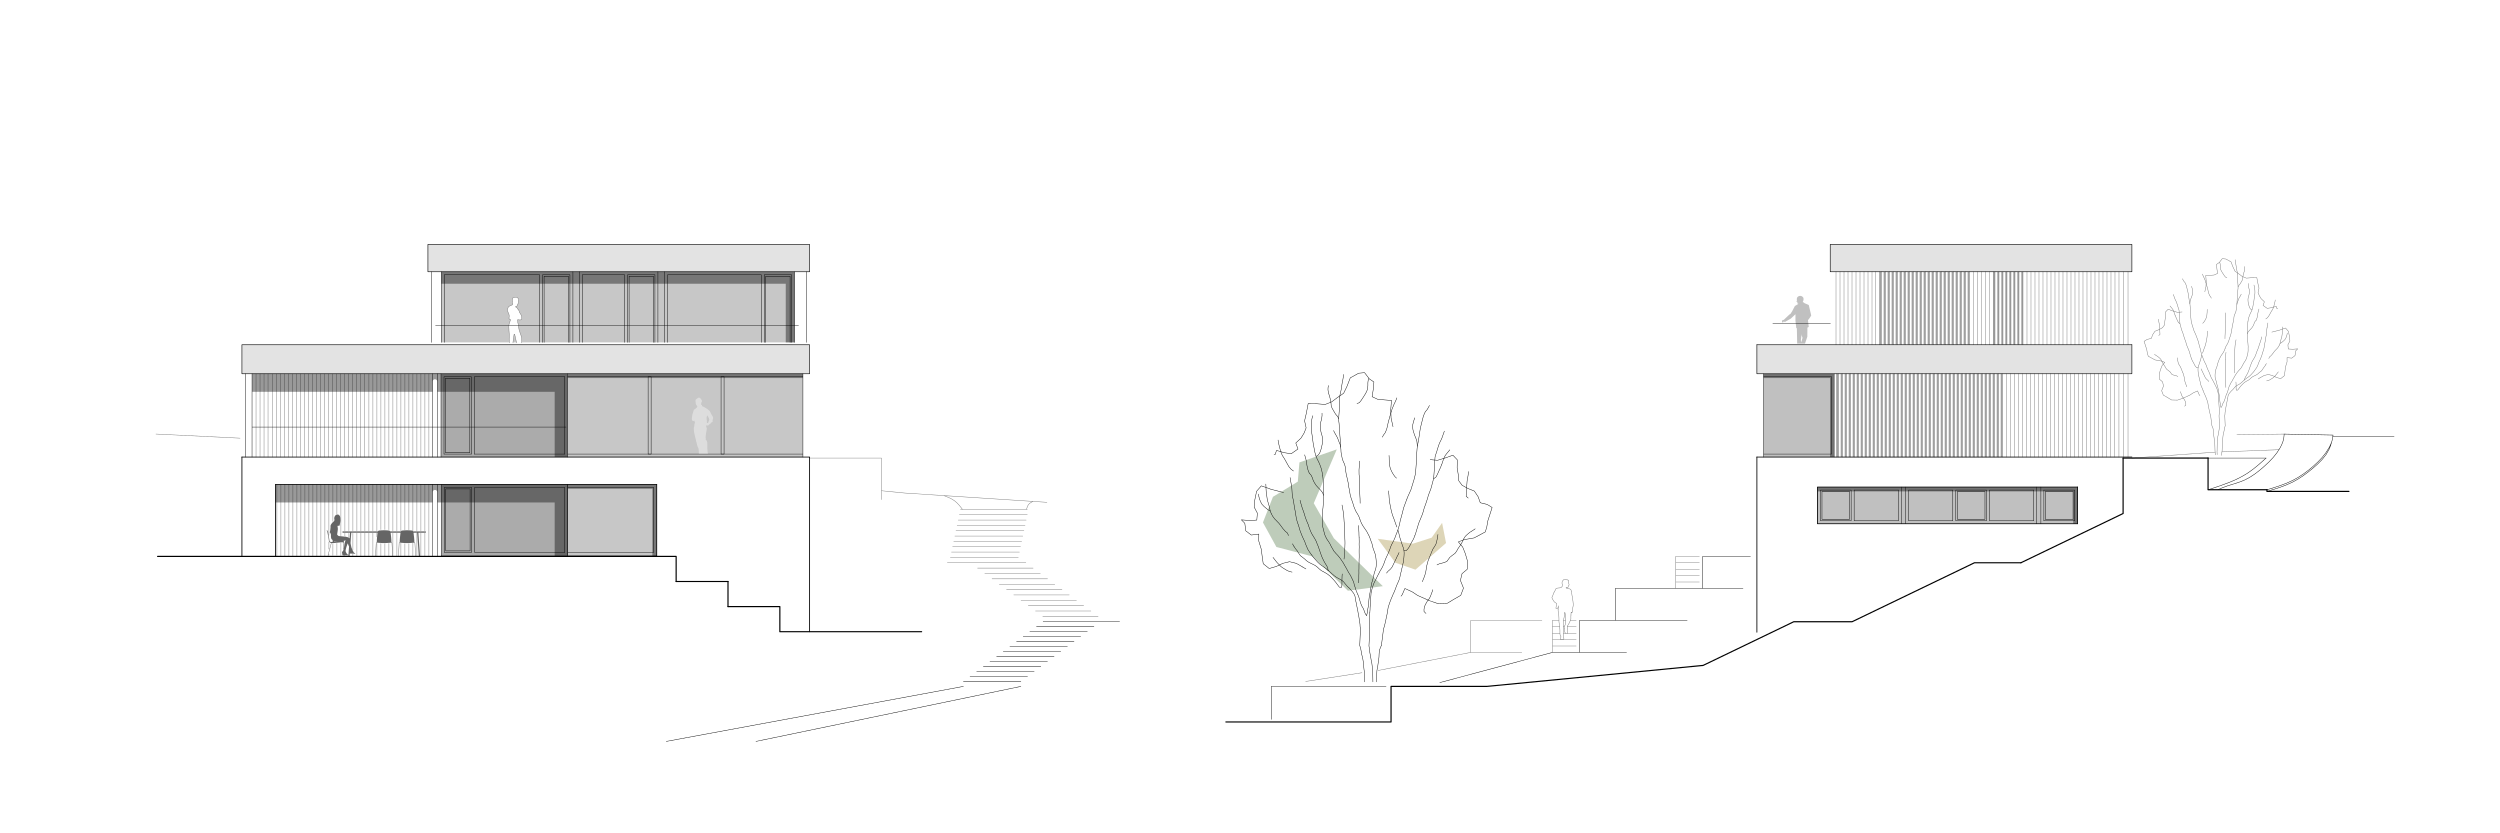 <?xml version="1.0" encoding="UTF-8"?>
<svg xmlns="http://www.w3.org/2000/svg" xmlns:xlink="http://www.w3.org/1999/xlink" version="1.1" id="Ebene_1" x="0px" y="0px" width="2125.98px" height="708.661px" viewBox="0 0 2125.98 708.661" xml:space="preserve">
<rect fill="#FFFFFF" width="2125.98" height="708.661"></rect>
<g>
	<defs>
		<rect id="SVGID_1_" width="2125.98" height="708.661"></rect>
	</defs>
	<clipPath id="SVGID_2_">
		<use xlink:href="#SVGID_1_" overflow="visible"></use>
	</clipPath>
	
		<path clip-path="url(#SVGID_2_)" fill="none" stroke="#737373" stroke-width="0.368" stroke-linecap="round" stroke-linejoin="round" stroke-miterlimit="10" d="   M927.681,519.597h-47.077 M921.537,515.036h-47.094 M915.393,510.475h-47.112 M909.249,505.913h-47.13 M903.105,501.353h-47.148    M896.961,496.791h-47.166 M890.817,492.229h-47.184 M884.673,487.669h-47.201 M878.53,483.107h-47.219 M933.825,524.158h-47.059    M872.386,478.546h-66.764"></path>
	
		<path clip-path="url(#SVGID_2_)" fill="none" stroke="#000000" stroke-width="0.368" stroke-linecap="round" stroke-linejoin="round" stroke-miterlimit="10" d="   M885.091,566.791h-48.867 M890.74,562.561h-48.867 M819.277,583.712l-252.689,46.771 M642.873,630.483l225.272-46.771    M868.145,579.481h-48.867 M873.793,575.251h-48.867 M879.442,571.021h-48.867 M896.39,558.331h-48.867 M902.039,554.101h-48.867    M907.688,549.87H858.82 M918.985,541.41h-48.867 M913.336,545.64H864.47 M924.635,537.18h-48.867 M930.284,532.949h-48.867    M952.088,528.72h-65.022"></path>
	
		<path clip-path="url(#SVGID_2_)" fill="none" stroke="#737373" stroke-width="0.368" stroke-linecap="round" stroke-linejoin="round" stroke-miterlimit="10" d="   M344.324,462.392v10.766 M347.726,462.392v10.766 M351.127,411.932v39.468 M361.332,453.402v19.755 M361.332,411.932v39.468    M357.931,453.402v19.755 M357.931,411.932v39.468 M354.529,453.402v19.755 M354.529,411.932v39.468 M340.923,411.932v39.468    M337.521,453.402v19.755 M337.521,411.932v39.468 M334.12,453.402v19.755 M334.12,411.932v39.468 M317.112,453.402v19.755    M317.112,411.932v39.468 M313.71,453.402v19.755 M313.71,411.932v39.468 M310.309,453.402v19.755 M310.309,411.932v39.468    M306.907,453.402v19.755 M306.907,411.932v39.468 M303.505,453.402v19.755 M303.505,411.932v39.468 M300.104,411.932v39.468    M320.513,453.385v3.207 M320.513,451.372v-39.44 M320.513,462.143v11.015 M323.915,462.186v10.972 M327.316,462.314v10.843    M330.718,462.1v11.058 M330.718,450.468v-38.536 M327.316,450.307v-38.375 M323.915,450.367v-38.436 M300.104,467.781v-14.28    M300.104,473.157v-1.889 M296.702,453.506v3.09 M296.702,451.359v-39.428 M279.694,472.303v-1.253 M279.694,460.866v6.031    M293.301,451.399v-39.468 M289.899,455.553v-43.621 M293.301,455.759v-2.335 M289.899,461.525v10.916 M283.096,462.246v10.093    M286.498,462.053v10.124 M279.694,455.087v-43.155 M283.096,443.362v-31.431 M286.498,436.926v-24.994 M276.293,411.932v61.226"></path>
	
		<path clip-path="url(#SVGID_2_)" fill="none" stroke="#737373" stroke-width="0.368" stroke-linecap="round" stroke-linejoin="round" stroke-miterlimit="10" d="   M337.521,317.822v70.866 M340.923,317.822v70.866 M344.324,317.822v70.866 M347.726,317.822v70.866 M351.127,317.822v70.866    M354.529,317.822v70.866 M357.931,317.822v70.866 M361.332,317.822v70.866 M227.934,317.822v70.866 M231.619,317.822v70.866    M235.021,317.822v70.866 M238.422,317.822v70.866 M241.824,317.822v70.866 M245.225,317.822v70.866 M248.626,317.822v70.866    M252.028,317.822v70.866 M255.43,317.822v70.866 M258.832,317.822v70.866 M262.233,317.822v70.866 M265.635,317.822v70.866    M269.036,317.822v70.866 M272.438,317.822v70.866 M275.839,317.822v70.866 M279.241,317.822v70.866 M282.643,317.822v70.866    M286.044,317.822v70.866 M292.847,317.822v70.866 M296.249,317.822v70.866 M299.65,317.822v70.866 M303.052,317.822v70.866    M306.454,317.822v70.866 M224.532,317.822v70.866 M217.729,317.822v70.866 M221.131,317.822v70.866 M235.474,411.932v61.229    M238.875,411.932v61.229 M242.277,411.932v61.229 M245.679,411.932v61.229 M249.08,411.932v61.229 M252.482,411.932v61.229    M255.883,411.932v61.229 M259.285,411.932v61.229 M262.687,411.932v61.229 M266.088,411.932v61.229 M269.49,411.932v61.229    M272.891,411.932v61.229 M351.127,461.967v11.19 M340.923,461.967v11.19 M344.324,411.932v38.599 M347.726,411.932v38.599"></path>
	
		<path clip-path="url(#SVGID_2_)" fill="none" stroke="#737373" stroke-width="0.368" stroke-linecap="round" stroke-linejoin="round" stroke-miterlimit="10" d="   M310.115,317.822v70.866 M313.71,317.822v70.866 M317.112,317.822v70.866 M320.513,317.822v70.866 M323.915,317.822v70.866    M327.316,317.822v70.866 M330.718,317.822v70.866 M334.12,317.822v70.866"></path>
	<path clip-path="url(#SVGID_2_)" fill="#C7C7C7" d="M440.839,277.348l0.107,0.556l0.128,0.428l0.128,0.621l0.064,0.342l0.021,0.364   l0.043,0.321l0.15,0.556l0.106,0.321l0.107,0.428l0.106,0.321l0.128,0.428l0.15,0.385l0.193,0.62l0.171,0.471l0.192,0.492   l0.085,0.342l0.214,0.513l0.107,0.3l0.107,0.321l0.043,0.342l0.085,0.321l0.085,0.342l0.085,0.342l0.043,0.342l0.085,0.428   l0.043,0.535l0.021,0.321l0.021,0.321v0.406l0.021,0.514l0.021,0.406l0.021,0.407v0.578l0.007,0.094h231.974v-60.095H375.241   v60.095h57.789l0.022-0.415v-0.471l-0.021-0.471v-0.556l-0.021-0.449v-1.027l0.042-0.342l0.021-0.342v-2.589l-0.021-0.449   l-0.042-0.492l-0.043-0.535l-0.021-0.449l-0.021-0.364l-0.022-0.321l-0.042-0.428l-0.021-0.407l-0.021-0.321v-0.406L432.796,280   v-0.3l-0.043-0.471l-0.021-0.428l-0.021-0.385v-1.348l0.042-0.428l0.064-0.385l0.064-0.385l0.085-0.428l0.107-0.428l0.15-0.385   l0.107-0.364l0.149-0.385l0.128-0.385l0.107-0.3l0.149-0.299l0.107-0.364l0.107-0.385l0.043-0.299l-0.321-0.128h-0.321   l-0.106-0.342l-0.407-0.257l-0.128-0.321v-0.299l0.043-0.3l0.064-0.299l0.064-0.449v-1.134l-0.064-0.364l-0.085-0.385l-0.128-0.492   l-0.171-0.428l-0.171-0.385l-0.193-0.321l-0.128-0.321l-0.107-0.406l-0.107-0.321l-0.128-0.342l-0.107-0.342l-0.064-0.3   l0.043-0.321l0.021-0.299l0.085-0.364l0.064-0.321l0.107-0.492l0.149-0.428l0.128-0.321l0.193-0.321l0.321-0.321l0.363-0.278   l0.3-0.171l0.364-0.171l0.428-0.107l0.385-0.171l0.32-0.299l0.364-0.107l0.299-0.043l0.321-0.321l0.128-0.3l0.085-0.321   l-0.021-0.299l-0.193-0.342l-0.085-0.321l-0.021-0.3v-0.299l-0.021-0.492v-0.321l0.021-0.471l0.042-0.449l0.043-0.342l0.085-0.428   l0.15-0.514l0.128-0.385l0.15-0.3l0.299-0.235l0.3-0.085l0.299-0.021h0.321l0.321,0.064l0.299-0.15l0.449-0.021l0.342,0.021   l0.342,0.064l0.364,0.107l0.321,0.192l0.364,0.321l0.515,0.555l0.084,0.322l0.021,0.385l0.021,0.321l0.064,0.3l-0.149,0.299   l-0.107,0.321v0.749l0.064,0.428v0.385l-0.235,0.385l-0.107,0.3v0.299l-0.085,0.321l-0.299,0.257l-0.214,0.321l-0.086,0.385   l-0.15,0.385l-0.128,0.321l-0.3,0.321l-0.321,0.021l-0.363-0.171l-0.172,0.299l0.321,0.214l0.299,0.042l0.642,0.599l0.321,0.428   l0.214,0.321l0.342,0.449l0.257,0.364l0.299,0.385l0.235,0.449l0.128,0.321l0.149,0.449l0.086,0.321l0.085,0.299l0.128,0.364   l0.364,0.385l0.214,0.3l0.192,0.321l0.193,0.385l0.214,0.342l0.171,0.492l0.171,0.385l0.107,0.342l0.107,0.385v0.941l0.021,0.3   l0.086,0.471l0.021,0.363l-0.214,0.3l-0.385,0.256l-0.342,0.107l-0.514,0.043h-0.47l-0.385-0.043l-0.364-0.042l-0.342-0.064   l-0.364-0.085l-0.299,0.257v0.385l0.149,0.556l0.086,0.385l0.043,0.385v0.642l0.085,0.321l0.085,0.3l0.128,0.299l0.149,0.492   l0.064,0.299l0.021,0.3v0.27h0.004l-0.047,0.329V277.348z M436.946,285.905l-0.064,0.321l-0.043,0.342l-0.043,0.407l-0.043,0.449   l-0.106,0.406l-0.043,0.428l-0.042,0.407l-0.043,0.385l-0.064,0.406l-0.064,0.385l-0.064,0.342l-0.021,0.385l-0.021,0.3   l-0.039,0.308h2.977l-0.05-0.159l-0.149-0.663l-0.107-0.406l-0.064-0.407l-0.128-0.599l-0.085-0.363l-0.15-0.599l-0.107-0.514   l-0.106-0.47l-0.128-0.514l-0.043-0.299l-0.085-0.449l-0.15-0.535l-0.107-0.406l-0.107-0.364l-0.15-0.299l-0.299,0.192   l-0.043,0.299l-0.085,0.321l-0.043,0.3l-0.042,0.321L436.946,285.905z"></path>
	
		<path clip-path="url(#SVGID_2_)" fill="none" stroke="#737373" stroke-width="0.368" stroke-linecap="round" stroke-linejoin="round" stroke-miterlimit="10" d="   M749.595,417.341l20.006,1.961l120.709,7.86 M802.621,421.452l2.406,0.93l2.353,0.998l2.248,1.136l2.09,1.342l1.872,1.573   l1.717,1.785l1.612,1.939l1.557,2.037 M878.438,426.389l-0.972,0.514l-0.934,0.544l-0.858,0.604l-0.744,0.694l-0.685,0.94   l-0.529,1.073l-0.418,1.178l-0.353,1.256 M866.895,469.476h-57.743 M867.851,464.939h-57.743 M868.807,460.404h-57.743    M869.763,455.869H812.02 M870.718,451.334h-57.743 M871.674,446.798h-57.743 M872.63,442.263h-57.743 M873.585,437.728h-57.743    M873.585,433.192h-56.788 M688.47,389.538h61.125v35.306"></path>
	<path clip-path="url(#SVGID_2_)" fill="#ABABAB" d="M375.241,472.31h107.527v-60.378H375.241V472.31z M482.769,317.822H375.023   v70.866h107.745V317.822z"></path>
	
		<path clip-path="url(#SVGID_2_)" fill="none" stroke="#737373" stroke-width="0.368" stroke-linecap="round" stroke-linejoin="round" stroke-miterlimit="10" d="   M364.734,411.932v61.229 M364.734,317.822v70.866 M289.445,317.822v70.866 M865.939,474.011h-57.743"></path>
	<rect x="482.769" y="411.932" clip-path="url(#SVGID_2_)" fill="#C7C7C7" width="75.685" height="60.378"></rect>
	<path clip-path="url(#SVGID_2_)" fill="#656565" d="M292.46,460.555l-0.138-0.122l0,0.001l-0.056-0.034l0.057,0.024l0.036-0.566   l0.607-0.086l1.012-0.273l-0.331,0.626l-0.312,0.836L293,462.214l-0.257,1.816l-0.253,1.754l-0.121,0.557l-0.435-4.95l0.316,0.153   l0.022-0.345l0.151,0.052l0.209-0.527l-0.02-0.02l-0.058-0.059L292.46,460.555z M284.035,460.444h3.342l-1.165,0.091l-1.166,0.095   l-1.032,0.086l0.024-0.204L284.035,460.444z M340.581,453.157l-0.027,0.214l-0.107,0.854l-0.195,1.714l-0.001,0.01l-0.001,0.01   l-0.002,0.02l-0.004,0.039l-0.008,0.079l-0.017,0.157l-0.032,0.315l-0.06,0.632l-0.104,1.266l-0.021,0.317l-0.021,0.316   l-0.018,0.317l-0.008,0.158l-0.008,0.158l-0.001,0.039l-0.002,0.039l-0.003,0.079l-0.008,0.155l-0.008,0.154l-0.008,0.15   l-0.008,0.146l-0.008,0.14l-0.007,0.134l0,0.007l-0.002,0.016l-0.025,0.146l-0.025,0.147l-0.022,0.129l-0.044,0.016l-0.099,0.05   l-0.075,0.049l-0.065,0.054l-0.089,0.091l-0.074,0.104l-0.036,0.064l-0.034,0.079l-0.029,0.091l-0.017,0.095l-0.006,0.058   l-0.549,10.125l-0.005,0.094l-0.009,0.178l-0.004,0.078l-0.005,0.087l-0.006,0.123l-0.003,0.047l-0.002,0.053l-0.003,0.056   l-0.003,0.054l-0.002,0.049l-0.003,0.064l0,0.009l0.002,0.035l0.009,0.034l0.016,0.032l0.022,0.027l0.027,0.022l0.032,0.017   l0.035,0.009l0.035,0.002l0.035-0.005l0.033-0.013l0.03-0.02l0.025-0.025l0.02-0.029l0.013-0.033l0.006-0.035v-0.009l0.001-0.025   l0.002-0.039l0.002-0.049l0.003-0.054l0.003-0.056l0.003-0.053l0.002-0.047l0.003-0.055l0.018-0.319l0.005-0.092l0.555-10.219   l0.011-0.072l0.023-0.083l0.04-0.081l0.042-0.058l0.044-0.046l0.067-0.053l0.096-0.051l0.169-0.047l0.101,0.008h-0.01l1.01,0.092   l0.103,0.009l0.083,0.007l0.062,0.006l0.044,0.003l0.055,0.005l0.07,0.005l2.357,0.162l0.158,0.009l0.26,0.013l0.289,0.012   l0.319,0.011l0.349,0.009l0.379,0.006l0.408,0.002l0.409-0.002l0.379-0.006l0.349-0.009l0.306-0.011l0.303-0.012l0.259-0.013   l0.23-0.013l0.177-0.011l0.154-0.01l0.131-0.009l0.112-0.007l0.148-0.012v0.002l1.202-0.08l0.591-0.051l0.083-0.007l0.103-0.009   l1.088-0.099l0.144,0.032l0.081,0.033l0.057,0.033l0.056,0.044l0.064,0.07l0.06,0.099l0.033,0.11l0.004,0.014v0.001l0.006,0.053   l0.549,10.125l0.005,0.094l0.009,0.178l0.004,0.078l0.005,0.087l0.003,0.068l0.003,0.055l0.003,0.047l0.002,0.053l0.003,0.056   l0.003,0.054l0.002,0.049l0.002,0.039l0.001,0.025l0,0.009l0.006,0.037l0.015,0.035l0.022,0.031l0.028,0.025l0.033,0.019   l0.037,0.011l0.038,0.002l0.038-0.006l0.035-0.015l0.031-0.022l0.025-0.028l0.019-0.033l0.01-0.036l0.002-0.038l0-0.009   l-0.001-0.025l-0.002-0.039l-0.003-0.049l-0.003-0.054l-0.003-0.056l-0.003-0.053l-0.002-0.047l-0.007-0.123l-0.004-0.087   l-0.009-0.164l-0.005-0.092l-0.554-10.219l-0.004-0.05l-0.015-0.088l-0.024-0.083l-0.03-0.076l-0.034-0.067l-0.079-0.117   l-0.093-0.098l-0.066-0.055l-0.073-0.048l-0.098-0.051l-0.048-0.018l-0.014-0.081l-0.017-0.1l-0.017-0.098l-0.025-0.145   l-0.002-0.015l0-0.007l-0.007-0.134l-0.008-0.14l-0.008-0.146l-0.008-0.15l-0.008-0.154l-0.007-0.155l-0.004-0.079l-0.001-0.039   l-0.002-0.039l-0.008-0.158l-0.008-0.158l-0.019-0.317l-0.02-0.316l-0.022-0.317l-0.103-1.266l-0.061-0.632l-0.032-0.315   l-0.017-0.157L352,456.018l-0.004-0.039l-0.002-0.02l-0.001-0.01l-0.001-0.01l-0.194-1.714l-0.107-0.854l-0.028-0.214l-0.016-0.123   h3.085l1.419,20.126h1.049l-1.419-20.126h6.378V451.9h-10.808l-0.029-0.053l-0.073-0.106l-0.081-0.097l-0.088-0.09l-0.099-0.083   l-0.107-0.075l-0.111-0.063l-0.116-0.054l-0.225-0.074l-0.231-0.042l-0.93-0.091l-0.467-0.036l-0.469-0.031l-0.942-0.044   l-0.946-0.021l-0.315-0.001l-0.314,0.001l-0.946,0.021l-0.942,0.044l-0.469,0.031l-0.468,0.036l-0.93,0.091l-0.231,0.042   l-0.225,0.074l-0.116,0.054l-0.111,0.063l-0.107,0.075l-0.1,0.083l-0.088,0.09l-0.08,0.097l-0.073,0.106l-0.03,0.053h-9.039   l-0.029-0.053l-0.073-0.106l-0.08-0.097l-0.088-0.09l-0.1-0.083l-0.107-0.075l-0.111-0.063l-0.116-0.054l-0.225-0.074l-0.231-0.042   l-0.93-0.091l-0.467-0.036l-0.469-0.031l-0.942-0.044l-0.946-0.021l-0.314-0.001l-0.315,0.001l-0.946,0.021l-0.942,0.044   l-0.469,0.031l-0.467,0.036l-0.93,0.091l-0.231,0.042l-0.225,0.074l-0.116,0.054l-0.111,0.063l-0.107,0.075l-0.099,0.083   l-0.089,0.09l-0.08,0.097l-0.073,0.106l-0.029,0.053h-30.102v1.134h6.378l-0.344,4.871l-0.522-0.707l-0.945-0.293l-0.123-0.061   l-1.544-0.391l0.008-0.058l-2.054-0.139l-2.523-0.292l-1.515-0.093l-0.198-0.205l-0.538-0.183l-0.202-0.442l-0.168-0.186   l-0.291-0.141l0.156-1.28l0.271-1.771l0.207-1.849l-0.145-1.281l-0.172-1.015l0.105-0.101l0.207-0.393l0.128,0.041l0.036,0.191   l0.168-0.096l0.048-0.203l0.083-0.072l0.084,0.06v0.291l0.287-0.123l0.24-0.203l0.107-0.156l0.06,0.191l-0.266,0.365l0.457-0.353   l0.12-0.204l0.144-1.196l0.166-0.501l0.218-0.969l0.213-1.254l-0.116-2.451l-0.493-1.666l-1.342-1.177l-1.383-0.007l-0.54,0.354   l-0.507,0.4l-0.836,1.306l-0.178,1.3l0.182,1.239l-0.168,0.797l-0.444,0.538l-0.742,0.573l-0.94,1.091l-0.715,1.077l-0.31,0.878   l0.016,1.43l-0.22,2.155l-0.066,0.319l-0.08,0.411l-0.1,0.355l-0.104,0.52l-0.076,0.75l0.429,0.053v0.37l0.237,0.131l0.273,0.832   l0.049,0.72l-0.011,1.296l0.158,1.081l0.242,0.771l0.378,0.434l0.336,0.402l0.376-0.114l-0.079,0.226l0.021,0.616l0.049,0.462   l0.04,0.354l0.036,0.137l-0.294,0.024l-0.292,0.024l-0.292,0.024l-0.292,0.024l-0.073,0.006l-0.036,0.004l-0.037,0.003   l-0.146,0.003l-0.148-0.011l-0.073-0.012l-0.073-0.016l-0.277-0.098l-0.066-0.033l-0.064-0.037l-0.122-0.084l-0.214-0.201   l-0.047-0.058l-0.044-0.06l-0.077-0.125l-0.064-0.132l-0.027-0.069l-0.023-0.07l-0.035-0.142l-0.012-0.072l-0.01-0.073   l-0.041-0.289l-0.167-1.158l-0.173-1.154l-0.18-1.152l-0.186-1.149l-0.192-1.147l-0.097-0.573l-0.025-0.144l-0.028-0.143   l-0.065-0.282l-0.071-0.245l-0.04-0.117l-0.021-0.057l-0.021-0.056l-0.09-0.208l-0.093-0.183l-0.023-0.041l-0.023-0.039   l-0.045-0.071l-0.083-0.118l-0.02-0.024l-0.019-0.021l-0.034-0.037l-0.056-0.047l-0.153-0.091l-0.064-0.037l-0.055-0.03   l-0.08-0.045l-0.039-0.021l-0.178,0.116l0.081,0.128l0.036,0.061l0.048,0.087l0.07,0.127l0.107,0.225l0.097,0.237l0.085,0.253   l0.074,0.273l0.063,0.304l0.063,0.316l0.063,0.319l0.258,1.294l0.262,1.317l0.016,0.085l0.02,0.111l0.023,0.137l0.026,0.156   l0.029,0.175l0.031,0.19l0.032,0.201l0.033,0.21l0.051,0.323l0.051,0.326l0.05,0.317l0.036,0.231l0.034,0.216l0.031,0.197   l0.027,0.172l0.023,0.144l0.017,0.106l0.015,0.104l0.015,0.115l0.017,0.138l0.029,0.204l0.044,0.228l0.066,0.242l0.095,0.247   l0.077,0.154l0.093,0.149l0.11,0.144l0.129,0.136l0.15,0.124l0.184,0.117l0.209,0.101l0.218,0.086l0.223,0.071l0.227,0.057   l0.077,0.014l-0.028,0.104l-0.028,0.102l-2.717,10.125l-0.027,0.158l0.001,0.095l0.381-0.266l2.69-10.024l0.025-0.093l0.023-0.086   l0.017-0.063l0.183,0.022l0.362,0.029l0.36,0.017l0.344,0.005l0.346-0.005l0.351-0.017l0.354-0.03l0.395-0.04l4.522-0.456   l0.381-0.038l0.777-0.078l0.752-0.076l0.167-0.017l0.056-0.005l0.263,0.128l0.01,0.071l0.542,6.174l-0.052,0.237l-0.355,0.744   l-0.182,0.244l-0.287,0.323l-0.241,0.325l-0.127,0.354l-0.011,0.434l0.075,0.278l0.341,1.947h1.257l-0.006,0.053l-0.014,0.059   l-0.018,0.053l-0.022,0.048l-0.031,0.051l-0.051,0.06l-0.068,0.052l-0.083,0.04l-0.099,0.03l-0.109,0.02l-0.112,0.007h-12.222   l-0.094-0.006l-0.092-0.022l-0.086-0.038l-0.079-0.053l-0.068-0.065l-0.056-0.077l-0.042-0.085l-0.025-0.092l-0.008-0.079   l-0.313,0.19l0.008,0.039l0.059,0.146v0.001l0.087,0.138l0.109,0.118l0.129,0.096l0.144,0.071l0.155,0.043l0.16,0.015h11.746h0.49   l0.097-0.003l0.078-0.009l0.059-0.009l0.043-0.009l0.054-0.014l0.071-0.021l0.083-0.033l0.1-0.051l-0.004,0.002l0-0.001   l0.092-0.065l0.07-0.068l0.054-0.067l0.038-0.059l0.027-0.051l0.024-0.053l0.03-0.085l0.022-0.093l0.016-0.122h3.407l-0.033-0.306   l0.069-0.11l-0.06-0.162l-0.43-0.15l-0.495-0.216l-0.382-0.494l-0.343-0.609l-0.297-0.49l-0.335-0.706l-0.09-0.764l0.217-1.296   l0.438-1.666l0.686-2.021l0.456-1.27l0.195,0.348l0.488,1.384l0.462,0.999l-0.588,8.341h1.049l0.168-2.389l4.428,0.123l0.168-0.053   l-0.033-0.119l0.052-0.029l0.03-0.121l-0.21-0.102l-0.524-0.269l-0.568-0.438l-0.398-0.841l-0.473-0.749l-0.504-1.223l-0.59-1.398   l-0.601-2.821l-0.147-0.891l0.621-8.807h22.38l-0.002,0.017l-0.014,0.106l-0.028,0.214l-0.107,0.854l-0.194,1.714l-0.001,0.01   l-0.001,0.01l-0.002,0.02l-0.004,0.039l-0.008,0.079l-0.017,0.157l-0.032,0.315l-0.061,0.632l-0.103,1.266l-0.022,0.317   l-0.02,0.316l-0.019,0.317l-0.008,0.158l-0.008,0.158l-0.002,0.039l-0.002,0.039l-0.003,0.079l-0.008,0.155l-0.008,0.154   l-0.008,0.15l-0.008,0.146l-0.008,0.14l-0.008,0.134v0.007l-0.003,0.016l-0.025,0.146l-0.025,0.147l-0.022,0.129l-0.043,0.016   l-0.099,0.05l-0.074,0.049l-0.065,0.054l-0.088,0.091l-0.074,0.104l-0.035,0.064l-0.034,0.079l-0.028,0.091l-0.017,0.095   l-0.006,0.058l-0.549,10.125l-0.005,0.094l-0.01,0.178l-0.004,0.078l-0.005,0.087l-0.006,0.123l-0.002,0.047l-0.003,0.053   l-0.003,0.056l-0.003,0.054l-0.003,0.049l-0.003,0.064l0,0.009l0.002,0.035l0.009,0.034l0.016,0.032l0.022,0.027l0.028,0.022   l0.031,0.017l0.035,0.009l0.036,0.002l0.035-0.005l0.034-0.013l0.03-0.02l0.025-0.025l0.02-0.029l0.013-0.033l0.006-0.035l0-0.009   l0.001-0.025l0.002-0.039l0.002-0.049l0.003-0.054l0.003-0.056l0.003-0.053l0.002-0.047l0.003-0.055l0.008-0.155l0.009-0.164   l0.005-0.092l0.555-10.219l0.011-0.072l0.023-0.083l0.04-0.081l0.042-0.058l0.043-0.046l0.067-0.053l0.096-0.051l0.169-0.047   l0.101,0.008h-0.009l1.01,0.092l0.103,0.009l0.083,0.007l0.062,0.006l0.044,0.003l0.055,0.005l0.07,0.005l2.357,0.162l0.158,0.009   l0.26,0.013l0.29,0.012l0.319,0.011l0.349,0.009l0.379,0.006l0.409,0.002l0.408-0.002l0.379-0.006l0.349-0.009l0.319-0.011   l0.289-0.012l0.26-0.013l0.23-0.013l0.177-0.011l0.154-0.01l0.132-0.009l0.112-0.007l0.148-0.012v0.002l1.203-0.08l0.591-0.051   l0.083-0.007l0.103-0.009l1.008-0.092v-0.001l0.079-0.006l0.145,0.032l0.081,0.033l0.057,0.033l0.056,0.044l0.064,0.07l0.06,0.099   l0.033,0.11l0.004,0.014l0,0.001l0.005,0.053l0.549,10.125l0.005,0.094l0.005,0.092l0.005,0.086l0.004,0.078l0.005,0.087   l0.003,0.068l0.003,0.055l0.002,0.047l0.003,0.053l0.003,0.056l0.003,0.054l0.002,0.049l0.002,0.039l0.001,0.025l0,0.009   l0.006,0.037l0.015,0.035l0.022,0.031l0.028,0.025l0.033,0.019l0.037,0.011l0.038,0.002l0.038-0.006l0.035-0.015l0.031-0.022   l0.025-0.028l0.019-0.033l0.01-0.036l0.002-0.038l0-0.009l-0.001-0.025l-0.002-0.039l-0.002-0.049l-0.003-0.054l-0.003-0.056   l-0.003-0.053l-0.002-0.047l-0.006-0.123l-0.005-0.087l-0.009-0.164l-0.005-0.092l-0.554-10.219l-0.004-0.05l-0.015-0.088   l-0.024-0.083l-0.03-0.076l-0.034-0.067l-0.079-0.117l-0.093-0.098l-0.066-0.055l-0.073-0.048l-0.097-0.051l-0.049-0.018   l-0.014-0.081l-0.017-0.1l-0.017-0.098l-0.024-0.145l-0.002-0.015l0-0.007l-0.008-0.134l-0.007-0.14l-0.008-0.146l-0.008-0.15   l-0.008-0.154l-0.008-0.155l-0.003-0.079l-0.002-0.039l-0.002-0.039l-0.008-0.158l-0.008-0.158l-0.019-0.317l-0.02-0.316   l-0.021-0.317l-0.104-1.266l-0.061-0.632l-0.032-0.315l-0.017-0.157l-0.008-0.079l-0.004-0.039l-0.002-0.02l-0.001-0.01   l-0.001-0.01l-0.195-1.714l-0.107-0.854l-0.028-0.214l-0.014-0.106l-0.002-0.017h8.45L340.581,453.157z"></path>
	<rect x="482.769" y="317.822" clip-path="url(#SVGID_2_)" fill="#C7C7C7" width="200.032" height="70.866"></rect>
	<path clip-path="url(#SVGID_2_)" fill="#E3E3E3" d="M688.47,207.837H363.902v23.244H688.47V207.837z M205.729,317.822h482.74   V293.16h-482.74V317.822z"></path>
	<polygon opacity="0.4" clip-path="url(#SVGID_2_)" points="675.708,231.082 375.241,231.082 375.241,241.281 668.196,241.281    668.196,291.176 675.708,291.176  "></polygon>
	<polygon opacity="0.4" clip-path="url(#SVGID_2_)" points="371.154,417.099 371.398,417.343 371.597,417.626 371.743,417.939    371.833,418.273 371.863,418.618 371.863,427.283 471.693,427.283 471.693,473.16 482.769,473.16 482.769,415.617 554.769,415.617    554.769,473.16 558.454,473.16 558.454,411.932 234.368,411.932 234.368,427.283 367.895,427.283 367.895,418.618 367.924,418.273    368.014,417.939 368.16,417.626 368.358,417.343 368.603,417.099 368.887,416.9 369.2,416.754 369.534,416.664 369.878,416.634    370.223,416.664 370.557,416.754 370.871,416.9  "></polygon>
	<polygon opacity="0.4" clip-path="url(#SVGID_2_)" points="371.398,323.233 371.597,323.516 371.743,323.83 371.833,324.164    371.863,324.508 371.863,333.173 471.693,333.173 471.693,388.688 482.769,388.688 482.769,321.507 682.8,321.507 682.8,317.822    214.328,317.822 214.328,333.173 367.895,333.173 367.895,324.508 367.924,324.164 368.014,323.83 368.16,323.516 368.358,323.233    368.603,322.988 368.887,322.79 369.2,322.644 369.534,322.554 369.878,322.524 370.223,322.554 370.557,322.644 370.871,322.79    371.154,322.988  "></polygon>
	
		<polyline clip-path="url(#SVGID_2_)" fill="none" stroke="#737373" stroke-width="0.368" stroke-linecap="round" stroke-linejoin="round" stroke-miterlimit="10" points="   132.633,369.114 144.523,369.696 204.123,372.609  "></polyline>
	
		<path clip-path="url(#SVGID_2_)" fill="none" stroke="#000000" stroke-width="0.368" stroke-linecap="round" stroke-linejoin="round" stroke-miterlimit="10" d="   M377.575,386.137H390.6 M378.85,384.861h11.75 M390.6,386.137h10.219 M390.6,384.861h8.943 M403.37,386.137h76.847    M555.902,469.759h-73.134 M482.769,414.483h73.134 M480.217,414.483v55.275 M555.902,414.483v55.275 M482.769,411.932v60.378"></path>
	
		<polyline clip-path="url(#SVGID_2_)" fill="none" stroke="#737373" stroke-width="0.368" stroke-linecap="round" stroke-linejoin="round" stroke-miterlimit="10" points="   433.031,291.574 433.031,291.167 433.052,290.761 433.052,290.291 433.031,289.82 433.031,289.264 433.01,288.814 433.01,288.301    433.01,287.788 433.052,287.445 433.074,287.103 433.074,286.761 433.074,286.418 433.074,285.969 433.074,285.499    433.074,285.156 433.074,284.856 433.074,284.514 433.052,284.065 433.01,283.573 432.967,283.038 432.945,282.589    432.924,282.225 432.902,281.904 432.86,281.477 432.838,281.07 432.817,280.749 432.817,280.343 432.796,280 432.796,279.701    432.753,279.23 432.731,278.802 432.71,278.417 432.71,277.989 432.71,277.583 432.71,277.069 432.753,276.642 432.817,276.257    432.881,275.872 432.967,275.444 433.074,275.016 433.224,274.631 433.331,274.267 433.48,273.882 433.608,273.497    433.716,273.197 433.865,272.898 433.972,272.534 434.079,272.149 434.122,271.85 433.801,271.721  "></polyline>
	
		<polyline clip-path="url(#SVGID_2_)" fill="none" stroke="#737373" stroke-width="0.368" stroke-linecap="round" stroke-linejoin="round" stroke-miterlimit="10" points="   433.801,271.721 433.48,271.721 433.374,271.379 432.967,271.122 432.838,270.801 432.838,270.502 432.881,270.202    432.945,269.903 433.01,269.454 433.01,269.068 433.01,268.641 433.01,268.32 432.945,267.956 432.86,267.571 432.731,267.079    432.561,266.651 432.389,266.266 432.196,265.945 432.068,265.624 431.961,265.218 431.854,264.897 431.726,264.555    431.619,264.212 431.555,263.913 431.598,263.592 431.619,263.292 431.705,262.929 431.769,262.608 431.876,262.116    432.025,261.688 432.154,261.367 432.347,261.046 432.667,260.725 433.031,260.447 433.331,260.276 433.694,260.105    434.122,259.998 434.507,259.827 434.828,259.527 435.192,259.42 435.491,259.377 435.812,259.057 435.94,258.757 436.026,258.436    436.005,258.137 435.812,257.794 435.727,257.474 435.705,257.174 435.705,256.875 435.684,256.382 435.684,256.062  "></polyline>
	
		<polyline clip-path="url(#SVGID_2_)" fill="none" stroke="#737373" stroke-width="0.368" stroke-linecap="round" stroke-linejoin="round" stroke-miterlimit="10" points="   435.684,256.062 435.705,255.591 435.748,255.142 435.791,254.799 435.876,254.372 436.026,253.858 436.154,253.473    436.304,253.173 436.604,252.938 436.903,252.853 437.203,252.831 437.523,252.831 437.845,252.896 438.144,252.746    438.593,252.724 438.936,252.746 439.278,252.81 439.642,252.917 439.962,253.109 440.326,253.43 440.841,253.985 440.925,254.307    440.946,254.692 440.968,255.013 441.032,255.313 440.882,255.612 440.775,255.933 440.775,256.254 440.775,256.682    440.839,257.11 440.839,257.495 440.604,257.88 440.497,258.18 440.497,258.479 440.412,258.8 440.112,259.057 439.898,259.377    439.813,259.763 439.663,260.147 439.535,260.469 439.235,260.79 438.914,260.811 438.551,260.64 438.379,260.939 438.7,261.153    439,261.196 439.32,261.496 439.642,261.795 439.962,262.223 440.176,262.543 440.519,262.993  "></polyline>
	
		<polyline clip-path="url(#SVGID_2_)" fill="none" stroke="#737373" stroke-width="0.368" stroke-linecap="round" stroke-linejoin="round" stroke-miterlimit="10" points="   440.519,262.993 440.775,263.356 441.075,263.742 441.31,264.191 441.438,264.512 441.588,264.961 441.674,265.282    441.759,265.582 441.888,265.945 442.251,266.33 442.465,266.63 442.658,266.951 442.851,267.336 443.064,267.678 443.235,268.17    443.407,268.555 443.514,268.897 443.621,269.282 443.621,269.881 443.621,270.224 443.642,270.523 443.728,270.994    443.749,271.357 443.535,271.657 443.15,271.914 442.808,272.021 442.294,272.063 441.824,272.063 441.438,272.021    441.075,271.978 440.732,271.914 440.369,271.828 440.069,272.085 440.069,272.47 440.219,273.026 440.305,273.411    440.348,273.796 440.348,274.096 440.348,274.438 440.433,274.759 440.519,275.059 440.647,275.358 440.796,275.85    440.861,276.149 440.882,276.449 440.882,276.749 440.839,277.048 440.839,277.348 440.946,277.904 441.075,278.332    441.203,278.952  "></polyline>
	
		<path clip-path="url(#SVGID_2_)" fill="none" stroke="#737373" stroke-width="0.368" stroke-linecap="round" stroke-linejoin="round" stroke-miterlimit="10" d="   M439.365,291.577l-0.066-0.153l-0.128-0.407l-0.149-0.663l-0.107-0.406l-0.064-0.407l-0.128-0.599l-0.085-0.363l-0.15-0.599   l-0.107-0.514l-0.106-0.47l-0.128-0.514l-0.043-0.299l-0.085-0.449l-0.15-0.535l-0.107-0.406l-0.107-0.364l-0.15-0.299   l-0.299,0.192l-0.043,0.299 M441.203,278.952l0.064,0.342l0.021,0.364l0.043,0.321l0.15,0.556l0.106,0.321l0.107,0.428l0.106,0.321   l0.128,0.428l0.15,0.385l0.193,0.62l0.171,0.471l0.192,0.492l0.085,0.342l0.214,0.513l0.107,0.3l0.107,0.321l0.043,0.342   l0.085,0.321l0.085,0.342l0.085,0.342l0.043,0.342l0.085,0.428l0.043,0.535l0.021,0.321l0.021,0.321v0.406l0.021,0.514l0.021,0.406   l0.021,0.407v0.578l0.038,0.495"></path>
	
		<polyline clip-path="url(#SVGID_2_)" fill="none" stroke="#737373" stroke-width="0.368" stroke-linecap="round" stroke-linejoin="round" stroke-miterlimit="10" points="   437.16,284.621 437.074,284.942 437.031,285.242 436.989,285.563 436.946,285.905 436.882,286.226 436.839,286.568    436.796,286.975 436.753,287.424 436.646,287.83 436.604,288.258 436.561,288.665 436.518,289.05 436.454,289.456 436.39,289.841    436.325,290.184 436.304,290.568 436.283,290.868 436.24,291.21 436.223,291.577  "></polyline>
	
		<path clip-path="url(#SVGID_2_)" fill="none" stroke="#000000" stroke-width="0.368" stroke-linecap="round" stroke-linejoin="round" stroke-miterlimit="10" d="   M367.895,411.932v61.229 M371.863,411.932v61.229"></path>
	
		<line clip-path="url(#SVGID_2_)" fill="none" stroke="#000000" stroke-width="0.368" stroke-linecap="round" stroke-linejoin="round" stroke-miterlimit="10" x1="482.769" y1="317.822" x2="482.769" y2="388.688"></line>
	
		<line clip-path="url(#SVGID_2_)" fill="none" stroke="#000000" stroke-width="0.368" stroke-linecap="round" stroke-linejoin="round" stroke-miterlimit="10" x1="480.217" y1="320.373" x2="480.217" y2="386.137"></line>
	
		<path clip-path="url(#SVGID_2_)" fill="none" stroke="#000000" stroke-width="0.368" stroke-linecap="round" stroke-linejoin="round" stroke-miterlimit="10" d="   M615.732,320.373h-2.551v65.764h2.551V320.373 M553.701,320.373h-2.551v65.764h2.551V320.373"></path>
	
		<line clip-path="url(#SVGID_2_)" fill="none" stroke="#000000" stroke-width="0.368" stroke-linecap="round" stroke-linejoin="round" stroke-miterlimit="10" x1="375.023" y1="317.822" x2="375.023" y2="388.688"></line>
	
		<path clip-path="url(#SVGID_2_)" fill="none" stroke="#000000" stroke-width="0.368" stroke-linecap="round" stroke-linejoin="round" stroke-miterlimit="10" d="   M377.792,233.633h81.071 M483.383,234.908v56.268 M484.658,233.633v57.543 M462.69,291.176v-56.268 M461.415,291.176v-57.543    M458.863,233.633v57.543 M461.415,233.633h23.244 M462.69,234.908h20.693 M487.209,231.082v60.095 M495.43,233.633v57.543    M492.879,231.082v60.095 M377.792,233.633v57.543 M375.241,231.082v60.095 M682.8,386.137H482.769 M482.769,320.373H682.8    M682.8,317.822v70.866 M675.708,231.082v60.095 M367.895,317.822v70.866 M371.863,317.822v70.866 M400.819,320.373h-14.188    M399.543,321.648h-12.912 M386.631,320.373h-9.057 M386.631,321.648h-7.781 M480.217,320.373H403.37 M377.575,320.373v65.764    M403.37,320.373v65.764 M399.543,384.861v-63.213 M378.85,321.648v63.213 M400.819,386.137v-65.764"></path>
	
		<line clip-path="url(#SVGID_2_)" fill="none" stroke="#000000" stroke-width="0.368" stroke-linecap="round" stroke-linejoin="round" stroke-miterlimit="10" x1="559.493" y1="231.082" x2="559.493" y2="291.176"></line>
	
		<path clip-path="url(#SVGID_2_)" fill="none" stroke="#000000" stroke-width="0.368" stroke-linecap="round" stroke-linejoin="round" stroke-miterlimit="10" d="   M379.068,468.483h11.75 M377.792,469.759h13.025 M390.817,414.483h-13.025 M390.817,415.759h-11.75 M390.817,468.483h8.943    M390.817,469.759h10.219 M401.037,414.483h-10.219 M399.761,415.759h-8.943 M403.587,469.759h76.63 M480.217,414.483h-76.63    M377.792,414.483v55.275 M403.587,414.483v55.275 M399.761,468.483v-52.725 M379.068,415.759v52.725 M401.037,469.759v-55.275    M495.43,233.633h35.716 M565.163,231.082v60.095 M555.667,234.908v56.268 M556.942,233.633v57.543 M534.974,291.176v-56.268    M533.698,291.176v-57.543 M531.146,233.633v57.543 M533.698,233.633h23.244 M534.974,234.908h20.693"></path>
	
		<line clip-path="url(#SVGID_2_)" fill="none" stroke="#000000" stroke-width="0.368" stroke-linecap="round" stroke-linejoin="round" stroke-miterlimit="10" x1="375.241" y1="472.31" x2="558.454" y2="472.31"></line>
	
		<line clip-path="url(#SVGID_2_)" fill="none" stroke="#000000" stroke-width="0.368" stroke-linecap="round" stroke-linejoin="round" stroke-miterlimit="10" x1="375.241" y1="411.932" x2="375.241" y2="473.16"></line>
	
		<path clip-path="url(#SVGID_2_)" fill="none" stroke="#000000" stroke-width="0.368" stroke-linecap="round" stroke-linejoin="round" stroke-miterlimit="10" d="   M567.713,233.633h79.649 M671.882,234.908v56.268 M673.157,233.633v57.543 M651.189,291.176v-56.268 M649.913,291.176v-57.543    M647.362,233.633v57.543 M649.913,233.633h23.244 M651.189,234.908h20.693 M567.713,233.633v57.543 M214.328,363.176h267.023    M208.658,388.688v-70.866 M214.328,317.822v70.866 M366.737,231.082v60.095 M685.635,231.082v60.095 M482.769,411.932v61.229"></path>
	
		<path clip-path="url(#SVGID_2_)" fill="none" stroke="#000000" stroke-width="0.992" stroke-linecap="round" stroke-linejoin="round" stroke-miterlimit="10" d="   M783.73,537.202H663.18 M663.18,537.202v-21.348 M619.083,494.508h-44.097 M663.18,515.854h-44.097"></path>
	<path opacity="0.4" clip-path="url(#SVGID_2_)" fill="#FFFFFF" d="M600.919,354.895l0.117-0.506l0.097-0.292l0.078-0.292   l0.098-0.312l0.136-0.311l0.759,1.147l0.156,0.351l0.175,0.369l0.175,0.37l0.136,0.291l0.194,0.506l0.097,0.37l0.039,0.369   l-0.136,0.408l-0.253,0.564l-0.117,0.292l-0.097,0.272l-0.078,0.291l-0.098,0.39l-0.175,0.292l-0.35,0.271h-0.292l-0.272-0.02   l-0.214-0.291v-1.518l0.058-0.506l-0.233-0.33l0.02-0.272v-0.661l-0.059-0.351v-0.369L600.919,354.895z M596.854,340.792   l-0.097-0.369l-0.195-0.389l-0.194-0.292l-0.214-0.272l-0.311-0.312l-0.233-0.35l-0.04-0.313l-0.525-0.193l-0.35-0.097l-0.311-0.02   l-0.331-0.02l-0.312,0.117l-0.37,0.253l-0.447,0.331l-0.331,0.214l-0.389,0.292l-0.311,0.253l-0.214,0.272l-0.136,0.272   l-0.059,0.272l-0.02,0.312v0.37l0.02,0.447l0.098,0.486l0.019,0.311l0.039,0.467l0.078,0.447l0.097,0.409l0.175,0.447l0.253,0.389   l0.389,0.408l0.195,0.292l0.156,0.467l-0.02,0.272l-0.195,0.311l-0.272,0.35l-0.428,0.389l-0.389,0.331l-0.311,0.233l-0.292,0.214   l-0.331,0.195l-0.311,0.233l-0.331,0.253l-0.156,0.292l-0.078,0.272l-0.117,0.408l-0.117,0.428l-0.117,0.37l-0.117,0.447   l-0.117,0.331l-0.097,0.312l-0.194,0.544l-0.156,0.486l-0.078,0.408l-0.059,0.428l-0.117,0.778l-0.078,0.447l-0.098,0.681   l-0.058,0.525v0.895l0.117,0.408l0.136,0.331l0.097,0.272l0.292,0.35l0.292,0.253l0.409-0.078l0.35-0.194l0.292-0.175l0.292,0.175   l0.019,0.37l0.02,0.486l0.195,0.291l0.136,0.312l-0.058,0.351l-0.233,0.544l-0.097,0.37l-0.078,0.311l-0.058,0.662l-0.02,0.311   l-0.078,0.545l-0.039,0.272l-0.117,0.312l-0.097,0.311l-0.098,0.447v1.09l0.02,0.272l0.02,0.389l0.02,0.428v0.292l0.059,0.506   l0.039,0.292l0.059,0.311l0.058,0.564l0.059,0.35l0.117,0.409l0.078,0.369l0.156,0.486l0.078,0.506l0.117,0.525l0.097,0.467   l0.117,0.428l0.136,0.486l0.097,0.428l0.117,0.486l0.098,0.37l0.097,0.35l0.058,0.272l0.078,0.272l0.058,0.272l0.058,0.389   l0.078,0.351l0.039,0.311l0.097,0.272l0.117,0.312l0.136,0.369l0.117,0.525l0.136,0.661l0.078,0.292l0.078,0.331l0.097,0.35   l0.078,0.292l0.097,0.35l0.117,0.409l0.156,0.35l0.155,0.312l0.331,0.545l0.117,0.35l0.078,0.428l0.097,0.604l0.059,0.506   l0.039,0.486l0.039,0.408l0.02,0.506l0.02,0.428v0.428l0.019,0.312l0.039,0.292l-0.101,0.229h7.745l-0.058-0.444l-0.019-0.33   l-0.078-0.272l-0.097-0.369l-0.059-0.37l-0.039-0.389l-0.02-0.272v-0.506l-0.02-0.369l-0.039-0.331l-0.039-0.312l-0.02-0.369   v-0.312l-0.02-0.408v-3.404l-0.039-0.603l-0.019-0.37l-0.078-0.408l-0.097-0.35l-0.155-0.429l-0.253-0.486l-0.195-0.369   l-0.389-0.447l-0.35-0.39l0.292-0.116l0.078-0.272l-0.117-0.292l-0.097-0.272v-1.108l0.078-0.583l0.039-0.429l0.02-0.271   l0.039-0.292l0.02-0.312l0.078-0.467l0.039-0.292l0.02-0.291l0.078-0.312l0.078-0.467l0.117-0.604l0.058-0.35l0.039-0.312   l0.039-0.33l0.097-0.331l0.058-0.525l0.059-0.467l0.02-0.428l-0.078-0.389l-0.161-0.347l-0.072-0.432l-0.078-0.272l-0.097-0.292   l-0.194-0.525l0.078-0.271h0.389l0.447-0.02l0.292-0.02l0.467,0.155l0.292-0.194l0.428-0.428l0.331-0.312l0.292-0.331l0.312-0.097   l0.272-0.078l0.272-0.312l0.097-0.291l0.117-0.272l0.292-0.292l0.292-0.078l0.37-0.116l0.428-0.253l0.175-0.331l-0.039-0.447   l-0.02-0.428l0.02-0.389l0.175-0.564l0.097-0.331l0.117-0.369l0.058-0.272l0.02-0.369l-0.078-0.486l-0.078-0.292l-0.136-0.292   l-0.292-0.467l-0.331-0.544l-0.331-0.486l-0.136-0.311l-0.156-0.292l-0.136-0.272l-0.233-0.428l-0.467-0.973l-0.253-0.525   l-0.331-0.428l-0.486-0.505l-0.272-0.272l-0.326-0.229l-0.355-0.334l-0.331-0.214l-0.369-0.311l-0.448-0.292l-0.506-0.292   l-0.428-0.272l-0.447-0.253l-0.409-0.253l-0.506-0.272l-0.35-0.156l-0.739-0.311l-0.35-0.214l-0.156-0.312l-0.02-0.292l-0.117-0.35   l-0.35-0.156l-0.292-0.117l-0.039-0.272l0.039-0.408v-0.272l0.116-0.545l0.098-0.389l0.136-0.292l0.214-0.37l0.136-0.272v-0.292   L596.854,340.792z"></path>
	
		<line clip-path="url(#SVGID_2_)" fill="none" stroke="#000000" stroke-width="0.709" stroke-linecap="round" stroke-linejoin="round" stroke-miterlimit="10" x1="558.454" y1="411.932" x2="234.368" y2="411.932"></line>
	
		<line clip-path="url(#SVGID_2_)" fill="none" stroke="#000000" stroke-width="0.368" stroke-linecap="round" stroke-linejoin="round" stroke-miterlimit="10" x1="679.039" y1="276.719" x2="370.403" y2="276.719"></line>
	
		<path clip-path="url(#SVGID_2_)" fill="none" stroke="#000000" stroke-width="0.709" stroke-linecap="round" stroke-linejoin="round" stroke-miterlimit="10" d="   M558.454,411.932v61.229 M234.368,411.932v61.229 M205.729,388.688v84.473"></path>
	
		<path clip-path="url(#SVGID_2_)" fill="none" stroke="#000000" stroke-width="0.51" stroke-linecap="round" stroke-linejoin="round" stroke-miterlimit="10" d="   M688.47,231.082H363.902 M688.47,207.837H363.902 M363.902,207.837v23.244 M688.47,207.837v23.244 M688.47,317.822h-482.74    M205.729,293.16h482.74 M688.47,293.16v24.662 M205.729,317.822V293.16"></path>
	
		<path clip-path="url(#SVGID_2_)" fill="none" stroke="#000000" stroke-width="0.709" stroke-linecap="round" stroke-linejoin="round" stroke-miterlimit="10" d="   M688.47,388.688v148.515 M688.47,388.688h-482.74"></path>
	
		<path clip-path="url(#SVGID_2_)" fill="none" stroke="#000000" stroke-width="0.992" stroke-linecap="round" stroke-linejoin="round" stroke-miterlimit="10" d="   M574.987,473.16H134.022 M619.083,494.508v21.347 M574.987,473.16v21.348"></path>
	<path clip-path="url(#SVGID_2_)" fill="#C0C0C0" d="M1499.715,317.822v70.866h60.235v-70.866H1499.715z M1545.564,414.199v31.182   h221.174v-31.182H1545.564z"></path>
	<polygon opacity="0.4" clip-path="url(#SVGID_2_)" points="1545.564,417.885 1763.053,417.885 1763.053,445.381 1766.738,445.381    1766.738,414.199 1545.564,414.199  "></polygon>
	<polygon opacity="0.4" clip-path="url(#SVGID_2_)" points="1499.715,321.507 1556.266,321.507 1556.266,388.688 1559.95,388.688    1559.95,317.822 1499.715,317.822  "></polygon>
	<path clip-path="url(#SVGID_2_)" fill="#A0A0A0" d="M1627.07,231.082h-1.417v62.079h1.417V231.082z M1613.464,293.16v-62.079   h-1.417v62.079H1613.464z M1615.448,231.082v62.079h1.417v-62.079H1615.448z M1618.85,293.16h1.418v-62.079h-1.418V293.16z    M1623.669,293.16v-62.079h-1.417v62.079H1623.669z M1608.646,293.16h1.417v-62.079h-1.417V293.16z M1599.857,231.082h-1.417   v62.079h1.417V231.082z M1606.661,231.082h-1.418l0.001,62.079h1.417V231.082z M1601.842,231.082v62.079h1.418v-62.079H1601.842z"></path>
	<path clip-path="url(#SVGID_2_)" fill="#A0A0A0" d="M1657.685,231.082h-1.417v62.079h1.417V231.082z M1644.078,293.16v-62.079   h-1.417v62.079H1644.078z M1646.063,231.082v62.079h1.417v-62.079H1646.063z M1649.464,293.16h1.417v-62.079h-1.417V293.16z    M1654.283,293.16v-62.079h-1.418v62.079H1654.283z M1639.26,293.16h1.417v-62.079h-1.417V293.16z M1630.472,231.082h-1.417v62.079   h1.417V231.082z M1637.275,231.082h-1.418v62.079h1.418V231.082z M1632.456,231.082v62.079h1.417v-62.079H1632.456z"></path>
	<path clip-path="url(#SVGID_2_)" fill="#A0A0A0" d="M1673.275,293.16h1.417v-62.079h-1.417V293.16z M1669.873,293.16h1.418v-62.079   h-1.418V293.16z M1659.669,231.082v62.079h1.417v-62.079H1659.669z M1667.89,231.082h-1.418v62.079h1.418V231.082z M1663.07,293.16   h1.417v-62.079h-1.417V293.16z"></path>
	<path clip-path="url(#SVGID_2_)" fill="#A0A0A0" d="M1720.33,293.16v-62.079h-1.417v62.079H1720.33z M1708.708,293.16h1.417   v-62.079h-1.417V293.16z M1713.527,293.16v-62.079h-1.418v62.079H1713.527z M1715.512,231.082v62.079h1.417v-62.079H1715.512z    M1706.724,293.16v-62.079h-1.417v62.079H1706.724z M1696.52,231.082h-1.418v62.079h1.418V231.082z M1701.905,231.082v62.079h1.417   v-62.079H1701.905z M1698.504,231.082v62.079h1.417v-62.079H1698.504z"></path>
	<path clip-path="url(#SVGID_2_)" fill="#E3E3E3" d="M1556.407,231.082h256.535v-23.244h-256.535V231.082z M1494.045,317.822   h316.913h1.984V293.16h-318.897V317.822z"></path>
	<path clip-path="url(#SVGID_2_)" fill="#A0A0A0" d="M1590.564,317.822h-1.417v70.866h1.417V317.822z M1576.958,317.822h-1.417   v70.866h1.417V317.822z M1578.942,317.822v70.866h1.418v-70.866H1578.942z M1583.762,388.688v-70.866h-1.418v70.866H1583.762z    M1587.163,388.688v-70.866h-1.417v70.866H1587.163z M1573.557,388.688v-70.866h-1.417v70.866H1573.557z M1563.352,317.822h-1.417   v70.866h1.417V317.822z M1568.738,317.822v70.866h1.417v-70.866H1568.738z M1565.336,317.822v70.866h1.418v-70.866H1565.336z"></path>
	<path clip-path="url(#SVGID_2_)" fill="#A0A0A0" d="M1621.179,317.822h-1.417v70.866h1.417V317.822z M1607.572,317.822h-1.417   v70.866h1.417V317.822z M1609.557,317.822v70.866h1.418v-70.866H1609.557z M1614.376,388.688v-70.866h-1.418v70.866H1614.376z    M1617.777,388.688v-70.866h-1.417v70.866H1617.777z M1604.171,388.688v-70.866h-1.417v70.866H1604.171z M1593.967,317.822h-1.418   v70.866h1.418V317.822z M1599.352,317.822v70.866h1.418v-70.866H1599.352z M1595.95,317.822v70.866h1.418v-70.866H1595.95z"></path>
	<path clip-path="url(#SVGID_2_)" fill="#A0A0A0" d="M1636.77,388.688h1.417v-70.866h-1.417V388.688z M1634.785,388.688v-70.866   h-1.417v70.866H1634.785z M1623.163,317.822v70.866h1.417v-70.866H1623.163z M1629.967,317.822v70.866h1.417v-70.866H1629.967z    M1626.564,388.688h1.418v-70.866h-1.418V388.688z"></path>
	<path clip-path="url(#SVGID_2_)" fill="#A0A0A0" d="M1653.777,388.688h1.417v-70.866h-1.417V388.688z M1651.793,388.688v-70.866   h-1.417v70.866H1651.793z M1640.171,317.822v70.866h1.417v-70.866H1640.171z M1646.975,317.822v70.866h1.417v-70.866H1646.975z    M1643.572,388.688h1.418v-70.866h-1.418V388.688z"></path>
	<path clip-path="url(#SVGID_2_)" fill="#A0A0A0" d="M1670.785,388.688h1.417v-70.866h-1.417V388.688z M1668.801,388.688v-70.866   h-1.417v70.866H1668.801z M1657.179,317.822v70.866h1.417v-70.866H1657.179z M1663.982,317.822v70.866h1.417v-70.866H1663.982z    M1660.58,388.688h1.418v-70.866h-1.418V388.688z"></path>
	<path clip-path="url(#SVGID_2_)" fill="#A0A0A0" d="M1687.793,388.688h1.417v-70.866h-1.417V388.688z M1685.809,388.688v-70.866   h-1.417v70.866H1685.809z M1674.187,317.822v70.866h1.418v-70.866H1674.187z M1680.99,317.822v70.866h1.417v-70.866H1680.99z    M1677.588,388.688h1.418v-70.866h-1.418V388.688z"></path>
	<path clip-path="url(#SVGID_2_)" fill="#A0A0A0" d="M1702.816,317.822h-1.417v70.866h1.417V317.822z M1691.194,317.822v70.866   h1.418v-70.866H1691.194z M1697.998,388.688h1.417v-70.866h-1.417V388.688z M1694.596,388.688h1.418v-70.866h-1.418V388.688z"></path>
	<polygon clip-path="url(#SVGID_2_)" fill="#BECCBA" points="1105.022,393.227 1103.64,409.578 1082.52,422.479 1073.998,444.311    1085.439,465.158 1116.354,473.262 1146.238,502.345 1175.941,498.477 1134.285,457.716 1117.22,427.937 1136.82,382.118  "></polygon>
	<polygon clip-path="url(#SVGID_2_)" fill="#DDD5B7" points="1217.488,457.234 1201.476,462.371 1171.602,458.176 1186.57,478.543    1203.689,484.441 1229.713,461.792 1226.343,444.631  "></polygon>
	<path clip-path="url(#SVGID_2_)" fill="#C0C0C0" d="M1532.158,283.897l-0.004,1.282l0.692,2.157l-1.118,3.841l-0.286-1.865   L1532.158,283.897z M1538.282,271.242l0.095-0.124l0.094-0.124l0.094-0.125l0.092-0.125l0.092-0.125l0.091-0.127l0.09-0.127   l0.089-0.128l0.088-0.128l0.087-0.129l0.086-0.13l0.086-0.13l0.084-0.131l0.084-0.131l0.083-0.131l0.081-0.132l0.081-0.133   l0.08-0.133l0.079-0.134l0.078-0.135l0.077-0.135l0.077-0.136l0.075-0.136l-2.07-8.86l-3.606-1.583l-1.046-0.819l-0.321,0.053   l-0.085-0.52l0.055-0.092l0.053-0.094l0.05-0.095l0.047-0.096l0.045-0.098l0.043-0.099l0.04-0.1l0.037-0.101l0.034-0.102   l0.032-0.102l0.029-0.104l0.026-0.104l0.024-0.105l0.021-0.105l0.018-0.105l0.017-0.106l0.013-0.106l0.01-0.107l0.008-0.107   l0.005-0.107l0.002-0.107l-0.001-0.107l-0.004-0.107l-0.006-0.107l-0.01-0.107l-0.012-0.106l-0.015-0.106l-0.018-0.106   l-0.021-0.105l-0.022-0.105l-0.025-0.104l-0.108-0.203l-0.124-0.194l-0.139-0.184l-0.151-0.173l-0.165-0.161l-0.176-0.148   l-0.187-0.135l-0.197-0.12l-0.205-0.104l-0.212-0.089l-0.219-0.073l-0.224-0.055l-0.227-0.039l-0.229-0.021l-0.229-0.004   l-0.23,0.014l-0.229,0.031l-0.225,0.048l-0.221,0.065l-0.215,0.082l-0.209,0.098l-0.2,0.113l-0.191,0.128l-0.181,0.143l-0.17,0.155   l-0.157,0.168l-0.145,0.179l-0.13,0.19l-0.115,0.199l-0.1,0.208l-0.084,0.214l0.128-0.038l-0.189,1.027l0.289,0.7l-0.526,0.814   l0.114,0.466l0.524,0.001l0.204,1.113l0.257,0.636l0.633,0.006l-3.085,1.85l-2.285,4.42l-1.463,2.268l-0.935,0.58l-4.557,4.297   l0.094,0.275l-0.152,0.016l-0.068-0.028l-0.07-0.023l-0.071-0.019l-0.073-0.014l-0.073-0.009l-0.073-0.005l-0.074,0l-0.073,0.005   l-0.073,0.009l-0.073,0.014l-0.071,0.019l-0.07,0.023l-0.068,0.027l-0.067,0.031l-0.064,0.036l-0.063,0.04l-0.06,0.043   l-0.057,0.047l-0.054,0.051l-0.05,0.054l-0.047,0.057l-0.043,0.06l-0.039,0.063l-0.035,0.065l-0.031,0.067l-0.026,0.069   l-0.022,0.07l-0.018,0.072l-0.013,0.073l-0.009,0.073l-0.004,0.074l-0.002,0.699l0.581,0.468l0.325,0.058l0.095-0.241l-0.119-0.273   l0.063-0.201l0.578-0.05l0.776-0.017l0.09,0.264l5.076-2.897l3.973-3.716l-0.017,5.534l0.681,6.119l0.522,0.409l0.248,12.921h6.697   l0.124-0.493l1.822-5.354l0.081-7.747l1.108-0.579l-0.623-5.827l0.102-0.118l0.101-0.119l0.1-0.119l0.099-0.12l0.099-0.121   l0.097-0.122l0.097-0.122L1538.282,271.242z"></path>
	
		<path clip-path="url(#SVGID_2_)" fill="none" stroke="#000000" stroke-width="0.368" stroke-linecap="round" stroke-linejoin="round" stroke-miterlimit="10" d="   M1983.949,371.396h51.964 M1942.354,369.129l41.596,0.851"></path>
	
		<line clip-path="url(#SVGID_2_)" fill="none" stroke="#737373" stroke-width="0.368" stroke-linecap="round" stroke-linejoin="round" stroke-miterlimit="10" x1="1942.354" y1="369.129" x2="1902.26" y2="369.695"></line>
	
		<path clip-path="url(#SVGID_2_)" fill="none" stroke="#000000" stroke-width="0.368" stroke-linecap="round" stroke-linejoin="round" stroke-miterlimit="10" d="   M1764.187,416.751v26.078 M1729.462,416.751v26.078 M1739.384,441.554v-23.527 M1738.108,442.829v-26.078 M1735.557,414.199v31.182    M1732.014,414.199v31.182"></path>
	
		<line clip-path="url(#SVGID_2_)" fill="none" stroke="#000000" stroke-width="0.709" stroke-linecap="round" stroke-linejoin="round" stroke-miterlimit="10" x1="1766.738" y1="414.199" x2="1766.738" y2="445.381"></line>
	
		<path clip-path="url(#SVGID_2_)" fill="none" stroke="#000000" stroke-width="0.368" stroke-linecap="round" stroke-linejoin="round" stroke-miterlimit="10" d="   M1576.746,416.751v26.078 M1548.116,416.751h26.078 M1549.392,418.026h23.527 M1574.194,442.829h-26.078 M1572.919,418.026v23.527   h-23.527 M1574.194,416.751v26.078 M1549.392,441.554v-23.527 M1548.116,442.829v-26.078 M1623.021,416.751h37.63    M1660.651,442.829h-37.63 M1623.021,416.751v26.078 M1614.376,416.751v26.078 M1616.927,414.199v31.182 M1620.471,414.199v31.182    M1660.651,416.751v26.078 M1729.462,442.829h-37.63 M1691.832,416.751v26.078 M1691.832,416.751h37.63 M1663.202,416.751h26.079    M1664.479,418.026h23.527 M1689.281,442.829h-26.079 M1688.006,418.026v23.527h-23.527 M1689.281,416.751v26.078    M1664.479,441.554v-23.527 M1663.202,442.829v-26.078 M1738.108,416.751h26.078 M1739.384,418.026h23.527 M1764.187,442.829   h-26.078 M1762.911,441.554h-23.527"></path>
	
		<path clip-path="url(#SVGID_2_)" fill="none" stroke="#000000" stroke-width="0.709" stroke-linecap="round" stroke-linejoin="round" stroke-miterlimit="10" d="   M1766.738,414.199h-221.174v31.182 M1766.738,445.381h-221.174"></path>
	
		<path clip-path="url(#SVGID_2_)" fill="none" stroke="#000000" stroke-width="0.368" stroke-linecap="round" stroke-linejoin="round" stroke-miterlimit="10" d="   M1762.911,418.026v23.527 M1576.746,416.751h37.63 M1614.376,442.829h-37.63"></path>
	
		<path clip-path="url(#SVGID_2_)" fill="none" stroke="#737373" stroke-width="0.368" stroke-linecap="round" stroke-linejoin="round" stroke-miterlimit="10" d="   M1869.236,312.795l-1.149-0.076l-0.949-1.018l-0.736-1.088l-0.582-1.209l-0.573-1.1l-0.624-1.042l-0.516-1.05l-0.54-1.375    M1852.036,320.148l-1.187-0.563l-1.279-0.339l-1.333-0.334l-1.354-0.605l-0.79-1.084l-0.791-1.084l-1.273-0.993l-1.444-1.089   l-0.791-1.084l-0.573-1.101l-0.736-1.088l-0.795-1.138l-0.628-1.096l-0.582-1.209l-0.516-1.05l-0.679-1.038l-1.115-1.059   l-1.336-1.097l-1.486-0.922l-1.208-0.834 M1835.771,285.32l1.072-0.953l-0.095-1.246l-0.053-1.413l-0.099-1.3l-0.045-1.304   l-0.103-1.354l-0.099-1.3l-0.216-1.4l-0.261-1.288l-0.141-1.133l-0.195-1.129 M1857.769,345.426l1.018-0.949l0.022-1.146   l-0.203-1.237l-0.407-1.059l-0.569-1.046l-0.629-1.096l-0.965-1.234l-0.574-1.1l-0.481-1.325l-0.407-1.059l-0.357-1.117"></path>
	
		<path clip-path="url(#SVGID_2_)" fill="none" stroke="#737373" stroke-width="0.368" stroke-linecap="round" stroke-linejoin="round" stroke-miterlimit="10" d="   M1853.862,275.339l-1.332-1.043l-0.573-1.101l-0.587-1.263l-0.527-1.213l-0.582-1.208l-0.607-1.534 M1863.566,304.836l-0.412-1.113   l-0.369-1.279l-0.361-1.171l-0.365-1.225l-0.365-1.225l-0.416-1.167l-0.527-1.213l-0.47-1.163l-0.532-1.267l-0.494-1.488   l-0.308-1.175l-0.432-1.384l-0.474-1.217l-0.424-1.275l-0.354-1.063l-0.361-1.171l-0.303-1.121l-0.416-1.167l-0.474-1.217   l-0.478-1.271l-0.365-1.225l-0.315-1.284l-0.378-1.388l-0.312-1.229l-0.152-1.296l-0.099-1.3l-0.104-1.354l-0.094-1.246   l-0.091-1.191l-0.045-1.304l-0.04-1.25l-0.091-1.191l-0.099-1.3l-0.374-1.333l-0.485-1.38l-0.374-1.333l-0.357-1.117l-0.424-1.275   l-0.47-1.163l-0.64-1.259l-0.528-1.213l-0.42-1.221l-0.411-1.113l-0.353-1.063"></path>
	
		<path clip-path="url(#SVGID_2_)" fill="none" stroke="#737373" stroke-width="0.368" stroke-linecap="round" stroke-linejoin="round" stroke-miterlimit="10" d="   M1900.772,220.896l0.106,1.408l0.207,1.292l0.249,1.125l0.199,1.183l0.207,1.292l0.148,1.242l0.253,1.179l0.249,1.125l0.249,1.125   l0.09,1.191 M1926.82,271.215l1.188-0.853l1.151-1.34l0.772-1.312l0.813-1.478l0.813-1.478l0.977-1.491l0.609-1.299l0.484-1.508   l0.473-1.67l0.289-1.22l0.284-1.275l0.181-1.212 M1862.266,258.304l0.126-1.208l0.118-1.316l0.484-1.508l0.644-1.574l0.534-1.566   l0.385-1.391l0.168-1.375l-0.032-1.142l-0.323-1.392l-0.365-1.225l-0.412-1.113 M1878.345,324.415l-0.84-1.025l-1.166-1.001   l-0.903-1.13l-0.516-1.051l-0.582-1.208l-0.52-1.104l-0.516-1.05l-0.461-1.055l-0.57-1.046l-0.461-1.054 M1849.653,267.978   l-0.407-1.059l-0.361-1.171l-0.411-1.113l-0.586-1.263l-0.732-1.034l-0.898-1.076l-0.899-1.076"></path>
	
		<polyline clip-path="url(#SVGID_2_)" fill="none" stroke="#737373" stroke-width="0.368" stroke-linecap="round" stroke-linejoin="round" stroke-miterlimit="10" points="   1902.73,233.059 1902.821,234.25 1902.77,235.725 1902.802,236.867 1902.863,238.388 1902.975,239.85 1903.085,241.313    1903.192,242.721 1903.232,243.97 1903.219,245.225 1903.047,246.545 1902.979,247.803 1902.857,249.065 1902.785,250.269    1902.709,251.419 1902.641,252.677 1902.523,253.994 1902.451,255.197 1902.383,256.456 1902.312,257.66 1902.235,258.809    1902.104,259.963 1902.045,261.33 1901.865,262.542 1901.584,263.871 1901.346,265.033 1900.845,266.324 1900.281,267.51    1899.934,268.681 1899.699,269.897 1899.623,271.047 1899.443,272.259 1899.209,273.475 1898.916,274.642 1898.678,275.804    1898.347,277.19 1898.175,278.511 1897.99,279.669 1897.706,280.944 1897.521,282.102 1897.337,283.26 1897.048,284.48    1896.655,285.763 1896.204,286.996 1895.762,288.337 1895.373,289.674 1894.871,290.965 1894.216,292.376 1893.294,293.863    1892.63,295.166 1892.183,296.453  "></polyline>
	
		<polyline clip-path="url(#SVGID_2_)" fill="none" stroke="#737373" stroke-width="0.368" stroke-linecap="round" stroke-linejoin="round" stroke-miterlimit="10" points="   1892.183,296.453 1891.731,297.686 1891.168,298.873 1890.396,300.184 1889.512,301.45 1888.678,302.657 1887.964,304.019    1887.346,305.209 1886.845,306.5 1886.397,307.788 1885.942,308.966 1885.654,310.187 1885.365,311.407 1884.914,312.64    1884.417,313.985 1884.07,315.155 1883.89,316.367 1883.76,317.521 1883.684,318.671 1883.665,319.871 1883.764,321.171    1884.021,322.404 1884.433,323.517 1884.794,324.688 1885.047,325.867 1885.296,326.992 1885.604,328.167 1885.96,329.284    1886.279,330.622 1886.491,331.968 1886.744,333.147 1886.889,334.334 1887.154,335.676 1887.361,336.968 1887.514,338.264    1887.6,339.401 1887.69,340.593 1887.844,341.889 1888.097,343.068 1888.295,344.251 1888.444,345.493 1888.747,346.614    1889.52,345.303 1889.971,344.07 1890.426,342.891 1891.151,341.692 1891.661,340.509 1892.063,339.335 1892.405,338.11    1892.798,336.828 1893.253,335.649  "></polyline>
	
		<polyline clip-path="url(#SVGID_2_)" fill="none" stroke="#737373" stroke-width="0.368" stroke-linecap="round" stroke-linejoin="round" stroke-miterlimit="10" points="   1893.253,335.649 1893.858,334.296 1894.359,333.005 1894.748,331.667 1895.191,330.327 1895.43,329.165 1896.039,327.865    1896.604,326.678 1897.267,325.375 1898.097,324.114 1898.765,322.864 1899.433,321.615 1900.158,320.416 1900.826,319.167    1901.707,317.847 1902.642,316.523 1903.688,315.245 1904.748,314.13 1905.748,312.964 1906.521,311.652 1907.192,310.458    1907.756,309.271 1908.532,308.013 1909.366,306.806 1910.034,305.557 1910.544,304.374 1910.837,303.208 1911.129,302.042    1911.468,300.763 1911.652,299.605 1911.778,298.397 1911.801,297.251 1911.769,296.109 1911.845,294.96 1911.754,293.768    1911.668,292.631 1911.573,291.385 1911.433,290.251 1911.342,289.06 1911.235,287.652 1911.145,286.46 1911.15,285.098    1911.168,283.898 1911.178,282.59 1911.188,281.282 1911.209,280.136 1911.223,278.882 1911.282,277.516 1911.351,276.258    1911.46,274.833 1911.628,273.458  "></polyline>
	
		<path clip-path="url(#SVGID_2_)" fill="none" stroke="#737373" stroke-width="0.368" stroke-linecap="round" stroke-linejoin="round" stroke-miterlimit="10" d="   M1911.168,283.898l0.442-1.341l1.093-1.391l1.264-1.294l1.006-1.111l0.976-1.491l0.66-1.357l0.396-1.229l0.614-1.245l1.001-1.166    M1915.074,263.608l-1.203-0.78l-0.732-1.034l-0.478-1.271l-0.365-1.225l-0.253-1.18l-0.249-1.125l-0.095-1.246l-0.049-1.358   l0.269-1.491l0.435-1.449l0.284-1.274l0.181-1.212l0.001-1.417l-0.11-1.462l-0.374-1.333l-0.253-1.179l-0.153-1.296l0.019-1.2    M1911.628,273.458l0.227-1.324l0.238-1.162l0.339-1.279l0.585-1.625l0.692-1.632l0.76-1.474l0.605-1.354l0.348-1.17l0.334-1.333   l0.23-1.271l0.272-1.437l0.238-1.162l0.21-1.542l0.206-1.595l0.21-1.542l0.184-1.158l0.21-1.542l0.063-1.312l-0.044-1.304   l-0.103-1.354l-0.095-1.246l-0.249-1.125l-0.357-1.117"></path>
	
		<path clip-path="url(#SVGID_2_)" fill="none" stroke="#737373" stroke-width="0.368" stroke-linecap="round" stroke-linejoin="round" stroke-miterlimit="10" d="   M1892.967,299.607l-0.168,1.375l-0.021,1.146l-0.068,1.258l-0.018,1.2l-0.067,1.258 M1892.271,266.049l0.087,1.137l0.148,1.242   l0.087,1.137l0.086,1.138l-0.014,1.254l-0.021,1.146l-0.173,1.321l-0.076,1.15l-0.009,1.308l-0.022,1.146l-0.01,1.308l-0.056,1.42   l-0.014,1.254l-0.018,1.2l-0.063,1.312l-0.076,1.15l-0.018,1.2l-0.022,1.146 M1903.232,243.97l0.618-1.191l1.051-1.224l0.918-1.541   l0.914-1.595l0.447-1.287l0.076-1.149l0.222-1.379l0.28-1.329l0.385-1.391l0.443-1.341l0.26-1.6l-0.032-1.142l-0.249-1.125    M1902.235,258.809l0.185-1.158l0.555-1.295l0.451-1.232l0.501-1.291l0.672-1.195l0.723-1.253l0.613-1.245 M1918.62,272.273   l0.509-1.183l0.348-1.17l0.317-1.549l0.206-1.596l0.276-1.383l0.339-1.279l0.389-1.337"></path>
	
		<path clip-path="url(#SVGID_2_)" fill="none" stroke="#737373" stroke-width="0.368" stroke-linecap="round" stroke-linejoin="round" stroke-miterlimit="10" d="   M1929.374,304.851l0.66-1.357l1.025-0.841l1.155-1.286l0.938-1.27l1.139-1.503l1.01-1.057l1.313-1.353l0.988-1.328l0.814-1.479    M1900.481,317.107l-0.114-1.12l-0.036-1.196l-0.095-1.246l-0.095-1.246l-0.091-1.191l-0.032-1.142l-0.036-1.196l0.022-1.146   l0.063-1.313l0.01-1.308l0.071-1.204l0.06-1.366l0.022-1.146l0.063-1.313l0.018-1.2l0.127-1.208l0.072-1.204l0.075-1.15   l0.114-1.371l0.181-1.212l0.18-1.212l0.227-1.324l0.238-1.162 M1892.624,305.844l-0.022,1.146l-0.021,1.146l0.04,1.25l-0.051,1.475   l0.044,1.304l0.003,1.471l-0.022,1.146l-0.009,1.308l0.061,1.521l0.007,1.525l0.045,1.304l0.003,1.471l0.04,1.25l-0.021,1.146   l0.048,1.358l-0.005,1.362l0.044,1.304l0.032,1.142"></path>
	
		<path clip-path="url(#SVGID_2_)" fill="none" stroke="#737373" stroke-width="0.368" stroke-linecap="round" stroke-linejoin="round" stroke-miterlimit="10" d="   M1901.419,324.861l0.093,1.172l0.032,1.142l0.032,1.142l-0.022,1.146l0.032,1.142l0.087,1.138l1.199,0.018l0.943-1.215l0.938-1.27   l0.996-1.22l1.01-1.057l1.063-1.061l1.13-0.903l1.301-0.807l1.046-0.57l1.046-0.57l1.026-0.841l1.018-0.949l1.079-0.845l1.26-0.64   l1.208-0.582l1.101-0.574l1.034-0.732l1.018-0.949l1.079-0.844l1.03-0.787l0.935-1.324l0.726-1.199l0.997-1.22l0.776-1.257    M1938.869,292.145l1.25-0.749l1.025-0.84l1.126-0.957l1.005-1.111l0.672-1.195l0.594-1.516l0.334-1.333l0.181-1.212    M1938.418,293.377l0.451-1.232l0.338-1.279l0.281-1.329l0.389-1.337l0.347-1.17l0.288-1.221l0.177-1.266l0.176-1.267l0.177-1.266   l0.067-1.258l0.06-1.366l0.061-1.367"></path>
	
		<path clip-path="url(#SVGID_2_)" fill="none" stroke="#737373" stroke-width="0.368" stroke-linecap="round" stroke-linejoin="round" stroke-miterlimit="10" d="   M1859.632,328.916l-0.018-0.082l-0.416-1.167l-0.466-1.109l-0.419-1.221l-0.37-1.28l-0.194-1.129l-0.211-1.346l-0.194-1.129   l-0.308-1.175l-0.374-1.333l-0.474-1.217 M1927.552,323.892l1.18-0.253l1.321-0.536l1.042-0.624l1.042-0.624l1.138-0.795   l1.014-1.003l1.26-1.349l0.992-1.274l0.943-1.215 M1908.779,323.21l0.114-1.115l0.501-1.291l0.922-1.486l0.672-1.195l0.756-1.528   l0.506-1.237l0.492-1.399l0.401-1.175l0.401-1.174l0.4-1.174l0.556-1.295l0.451-1.232l0.668-1.25l0.872-1.428l0.727-1.199   l0.613-1.245l0.501-1.291l0.451-1.233l0.397-1.229l0.555-1.295l0.506-1.237l0.492-1.399l0.389-1.337l0.397-1.229l0.451-1.232   l0.401-1.175l0.347-1.17l0.347-1.17l0.335-1.333 M1926.632,310.343l0.726-1.199"></path>
	
		<path clip-path="url(#SVGID_2_)" fill="none" stroke="#737373" stroke-width="0.368" stroke-linecap="round" stroke-linejoin="round" stroke-miterlimit="10" d="   M1874.959,248.126l1.005-4.524l0.179-4.454l-0.396-4.683 M1873.15,274.938l0.712-0.685l0.903-1.223l0.755-1.322l0.616-1.311   l0.424-1.266l0.151-1.187l0.114-1.296l0.123-1.185l0.008-1.231l0.073-1.125 M1872.976,300.394l0.228-0.647l0.497-1.345l0.489-1.454   l0.496-1.345l0.502-1.291l0.389-1.337l0.334-1.333l0.322-1.496l0.234-1.216l0.23-1.271l0.181-1.212l0.118-1.316l0.067-1.258   l0.131-1.154l0.076-1.15 M1893.721,236.035l-1.205-0.402l-0.906-1.125l-0.704-1.059l-0.771-1.192l-0.68-1.089l-0.626-1.122   l-0.457-1.107l-0.242-1.21l-0.078-1.251l0.013-1.175l-0.121-1.108l-0.354-1.2 M1856.188,316.728l-0.532-1.267l-0.469-1.163   l-0.47-1.163l-0.591-1.317l-0.74-1.143l-0.749-1.25l-0.356-1.117l-0.254-1.179l-0.265-1.342l-0.224-1.508"></path>
	
		<path clip-path="url(#SVGID_2_)" fill="none" stroke="#737373" stroke-width="0.368" stroke-linecap="round" stroke-linejoin="round" stroke-miterlimit="10" d="   M1931.958,282.424l6.518-1.661l5.117-1.82l2.46,2.844l0.947,4.636l0.303,3.581l-1.673,3.193l0.304,3.581l3.902,0.225l4.132-0.349   l-1.788,1.815l-0.5,3.927l-2.867,2.184l-3.927-0.5l0.027,3.604l-1.304,4.271l-0.5,3.926l-0.523,3.651l-3.119,2.483l-3.697-1.075   l-3.469-1.648l-3.398-0.823l-3.534,0.854l-3.441,1.956 M1875.746,234.466l7.162-0.605l2.937-1.358l-0.602-3.833l-0.326-3.856   l2.363-1.587l2.498-3.263l3.077,0.295l4.364,2.405l1.773,4.566l1.68,3.464l3.24,2.223l2.964,2.246l3.445,1.373l5.233-0.442   l3.604-0.027l0.993,5.187l0.877,3.81l-0.799,3.674l1.06,2.685l1.61,2.638l2.712,2.545l-1.121,3.146l3.538,2.475l3.833-0.601   l3.787-1.153l0.737,2.157l0.551-0.046"></path>
	
		<path clip-path="url(#SVGID_2_)" fill="none" stroke="#737373" stroke-width="0.368" stroke-linecap="round" stroke-linejoin="round" stroke-miterlimit="10" d="   M1880.501,253.563l-0.563-1.075l-0.851-1.13l-0.482-1.078l-0.441-1.249l-0.334-1.313l-0.247-1.266l-0.261-1.096l-0.355-1.228   l-0.365-1.339l-0.357-1.256l-0.393-1.337 M1855.604,265.299l-3.856,0.326l-4.271-1.303l-3.721-1.35l-2.293,2.414l0.073,4.155   l-0.547,3.375l-0.271,3.352l-1.742,2.367l-2.914,1.634l-3.487,1.404l-1.971,2.941l-1.121,3.146l-3.534,0.854l-2.639,1.61   l1.129,3.511l1.13,3.511l0.555,3.282l0.761,2.433l5.812,3.115l5.351,0.935l2.871,1.145l-2.27,2.688l-1.374,3.445l-1.074,3.697   l0.098,4.431l2.688,2.27l0.854,3.535l-1.602,4.019l1.428,3.764l3.79,2.176l3.217,1.947l5.005,0.132l4.314-1.475l6.148-2.739   l2.891-1.909l3.74-1.703l1.381,3.212l0.621,0.78 M1921.927,321.28l-1.583,0.966"></path>
	
		<path clip-path="url(#SVGID_2_)" fill="none" stroke="#737373" stroke-width="0.368" stroke-linecap="round" stroke-linejoin="round" stroke-miterlimit="10" d="   M1885.461,386.609l-0.032-1.142l-0.091-1.191l0.072-1.204l0.122-7.891l0.185-1.158l0.113-1.37l0.172-1.32l0.285-1.275l0.185-1.157   l0.229-1.271l0.23-1.271l0.227-1.325l0.122-1.262l0.214-1.487l-0.445-8.624l0.118-1.316l0.071-1.204l0.019-1.2l0.021-1.146   l-0.049-1.358l-0.103-1.354l-0.099-1.3l-0.103-1.354l-0.037-1.195l-0.099-1.3l-0.099-1.3l-0.095-1.246l-0.036-1.196l-0.09-1.191   l-0.095-1.246l-0.249-1.125l-0.319-1.338l-0.357-1.117l-0.354-1.063l-0.52-1.104l-0.636-1.205l-0.52-1.105l-0.578-1.154   l-0.57-1.046l-0.516-1.05l-0.624-1.042l-0.628-1.097l-0.523-1.159l-0.47-1.163 M1875.852,240.196l-0.379-1.17l-0.496-1.244   l-0.526-1.27l-0.575-1.182l-0.518-1.158l-0.399-1.084"></path>
	
		<polyline clip-path="url(#SVGID_2_)" fill="none" stroke="#737373" stroke-width="0.368" stroke-linecap="round" stroke-linejoin="round" stroke-miterlimit="10" points="   1879.513,318.988 1879.159,317.925 1878.689,316.762 1878.166,315.604 1877.65,314.553 1877.181,313.391 1876.648,312.124    1876.242,310.872 1875.771,309.709 1875.248,308.743 1874.607,307.484 1874.146,306.43 1873.686,305.375 1873.328,304.259    1872.862,303.15 1872.451,302.037 1872.09,300.866 1871.72,299.587 1871.393,298.141 1871.127,296.799 1870.762,295.574    1870.454,294.399 1870.085,293.12 1869.766,291.782 1869.446,290.444 1869.034,289.332 1868.623,288.219 1868.212,287.106    1867.734,285.835 1867.193,284.459 1866.67,283.301 1866.209,282.246 1865.618,280.929 1865.253,279.704 1864.825,278.375    1864.459,277.149 1864.103,276.032 1863.717,274.537 1863.396,273.199 1863.228,271.687 1863.059,270.174 1862.959,268.874    1862.865,267.628 1862.778,266.491 1862.722,265.024 1862.669,263.612 1862.616,262.199 1862.496,260.629 1862.406,259.437    1862.266,258.304 1861.988,256.799  "></polyline>
	
		<path clip-path="url(#SVGID_2_)" fill="none" stroke="#737373" stroke-width="0.368" stroke-linecap="round" stroke-linejoin="round" stroke-miterlimit="10" d="   M1884.333,386.814l-0.518-1.061l-0.09-1.191l-0.095-1.246l-0.257-7.862l-0.203-1.237l-0.257-1.233l-0.146-1.188l-0.202-1.237   l-0.141-1.134l-0.153-1.296l-0.057-1.466l-0.091-1.191l-0.199-1.184l-0.469-1.163l-0.466-1.108l-1.091-8.521l-0.424-1.275   l-0.32-1.338l-0.319-1.337l-0.265-1.342l-0.258-1.233l-0.248-1.125l-0.199-1.184l-0.203-1.237l-0.199-1.184l-0.356-1.117   l-0.424-1.275l-0.411-1.113l-0.475-1.217l-0.523-1.159l-0.47-1.163l-0.516-1.05l-0.474-1.217l-0.411-1.113 M1861.988,256.799   l-0.258-1.233l-0.215-1.4l-0.203-1.237l-0.148-1.242l-0.195-1.129l-0.211-1.346l-0.249-1.125l-0.319-1.338l-0.39-1.55l-0.312-1.229   l-0.382-1.442l-0.466-1.109l-0.52-1.104l-0.895-1.021l-0.687-1.146l-0.573-1.1"></path>
	
		<path clip-path="url(#SVGID_2_)" fill="none" stroke="#737373" stroke-width="0.368" stroke-linecap="round" stroke-linejoin="round" stroke-miterlimit="10" d="   M1889.406,387.271l-0.253-1.18l0.235-1.216l0.284-1.274l0.234-7.845l0.177-1.267l0.126-1.208l0.076-1.15l0.163-1.429l0.181-1.212   l0.28-1.329l0.418-1.666l0.223-1.379l0.268-1.491l0.485-1.507l-0.392-8.628l0.185-1.158l0.068-1.258l0.209-1.541l0.223-1.379   l0.222-1.378l0.314-1.604l0.185-1.158l0.519-2.491l0.272-1.437l0.284-1.274 M1873.405,331.818l-0.411-1.113l-0.524-1.159   l-0.461-1.055l-0.407-1.059l-0.319-1.337l-0.266-1.342l-0.303-1.121l-0.253-1.179l-0.312-1.229l-0.253-1.179l-0.324-1.392   l-0.141-1.133l-0.145-1.188l-0.086-1.138l-0.041-1.25l0.076-1.149l0.234-1.216l0.493-1.399l0.451-1.233l0.347-1.17l0.489-1.453   l0.343-1.225l0.285-1.274l0.384-1.392l0.164-0.472"></path>
	
		<polyline clip-path="url(#SVGID_2_)" fill="none" stroke="#737373" stroke-width="0.368" stroke-linecap="round" stroke-linejoin="round" stroke-miterlimit="10" points="   1894.393,338.811 1894.569,337.545 1894.804,336.329 1895.413,335.029 1896.355,333.813 1897.557,332.415 1898.679,331.404    1899.83,330.063 1900.877,328.785 1902.115,327.874 1903.216,327.3 1904.471,326.605 1905.555,325.815 1906.935,324.621    1908.256,323.376 1909.54,322.353 1910.828,321.383 1911.967,320.589 1913.101,319.74 1914.219,318.674 1915.374,317.388    1916.479,316.16 1917.418,314.891 1918.402,313.508 1919.232,312.247 1919.838,310.894 1920.484,309.374 1920.886,308.199    1921.445,306.958 1922.009,305.771 1922.519,304.588 1923.02,303.297 1923.517,301.952 1923.901,300.562 1924.294,299.278    1924.791,297.933 1925.218,296.375 1925.452,295.159 1925.637,294.001 1925.851,292.514 1926.089,291.352 1926.319,290.082    1926.542,288.703 1926.718,287.437 1926.99,286 1927.324,284.667 1927.493,283.292 1927.564,282.088 1927.637,280.884    1927.713,279.734 1927.939,278.41  "></polyline>
	
		<path clip-path="url(#SVGID_2_)" fill="none" stroke="#737373" stroke-width="0.368" stroke-linecap="round" stroke-linejoin="round" stroke-miterlimit="10" d="   M1889.523,384.271l48.521-1.854 M1927.939,278.41l0.23-1.271l0.23-1.271l0.18-1.212"></path>
	
		<line clip-path="url(#SVGID_2_)" fill="none" stroke="#737373" stroke-width="0.368" stroke-linecap="round" stroke-linejoin="round" stroke-miterlimit="10" x1="1559.95" y1="317.822" x2="1559.95" y2="388.688"></line>
	
		<line clip-path="url(#SVGID_2_)" fill="none" stroke="#000000" stroke-width="0.368" stroke-linecap="round" stroke-linejoin="round" stroke-miterlimit="10" x1="1557.399" y1="320.373" x2="1557.399" y2="386.137"></line>
	
		<path clip-path="url(#SVGID_2_)" fill="none" stroke="#737373" stroke-width="0.368" stroke-linecap="round" stroke-linejoin="round" stroke-miterlimit="10" d="   M1595.039,231.082v62.079 M1598.44,231.082v62.079 M1581.734,231.082v62.079 M1585.137,231.082v62.079 M1588.538,231.082v62.079    M1591.939,231.082v62.079 M1578.333,231.082v62.079 M1561.325,231.082v62.079 M1564.727,231.082v62.079 M1568.129,231.082v62.079    M1571.53,231.082v62.079 M1574.932,231.082v62.079"></path>
	
		<path clip-path="url(#SVGID_2_)" fill="none" stroke="#000000" stroke-width="0.368" stroke-linecap="round" stroke-linejoin="round" stroke-miterlimit="10" d="   M1499.715,388.688v-70.866 M1557.399,386.137h-57.685 M1499.715,320.373h57.685"></path>
	
		<line clip-path="url(#SVGID_2_)" fill="none" stroke="#737373" stroke-width="0.368" stroke-linecap="round" stroke-linejoin="round" stroke-miterlimit="10" x1="1812.942" y1="389.538" x2="1883.72" y2="384.493"></line>
	
		<path clip-path="url(#SVGID_2_)" fill="none" stroke="#000000" stroke-width="0.368" stroke-linecap="round" stroke-linejoin="round" stroke-miterlimit="10" d="   M1886.22,416.468l0.753-0.364l0.754-0.36l0.757-0.353l0.763-0.341l4.665-1.768l4.778-1.494l4.771-1.493l4.646-1.765l4.653-2.376   l4.416-2.857l4.209-3.217l4.037-3.455l3.855-3.587l3.616-3.787l3.279-4.067l2.841-4.433l1.304-2.566l1.055-2.67l0.714-2.744   l0.281-2.791l0.001-0.212l-0.002-0.212l-0.005-0.213l-0.008-0.214 M1877.716,389.538h49.314 M1507.604,275.019h48.972"></path>
	
		<polyline clip-path="url(#SVGID_2_)" fill="none" stroke="#000000" stroke-width="0.992" stroke-linecap="round" stroke-linejoin="round" stroke-miterlimit="10" points="   1927.802,416.468 1927.802,417.885 1997.512,417.885  "></polyline>
	
		<path clip-path="url(#SVGID_2_)" fill="none" stroke="#000000" stroke-width="0.368" stroke-linecap="round" stroke-linejoin="round" stroke-miterlimit="10" d="   M1927.802,416.468l5.608-1.693l5.554-1.809l5.444-2.043l5.28-2.393l4.588-2.534l4.413-2.863l4.241-3.142l4.073-3.366l3.872-3.541   l3.616-3.781l3.271-4.089l2.832-4.463l1.303-2.582l1.055-2.678l0.714-2.741l0.282-2.771 M1927.802,417.885l5.625-1.692l5.564-1.809   l5.44-2.043l5.257-2.394l4.549-2.534l4.381-2.864l4.245-3.141l4.141-3.366l4.008-3.54l3.736-3.779l3.262-4.089l2.586-4.466   l0.653-1.512l0.578-1.554l0.518-1.59l0.47-1.623"></path>
	
		<polyline clip-path="url(#SVGID_2_)" fill="none" stroke="#000000" stroke-width="0.992" stroke-linecap="round" stroke-linejoin="round" stroke-miterlimit="10" points="   1927.802,416.468 1877.716,416.468 1877.716,389.538  "></polyline>
	
		<polyline clip-path="url(#SVGID_2_)" fill="none" stroke="#000000" stroke-width="0.368" stroke-linecap="round" stroke-linejoin="round" stroke-miterlimit="10" points="   1877.716,416.468 1886.633,413.551 1895.384,410.361 1899.646,408.58 1903.802,406.628 1907.834,404.471 1911.72,402.076    1915.712,399.225 1919.563,396.135 1923.318,392.881 1927.03,389.538  "></polyline>
	
		<path clip-path="url(#SVGID_2_)" fill="none" stroke="#737373" stroke-width="0.368" stroke-linecap="round" stroke-linejoin="round" stroke-miterlimit="10" d="   M1761.149,231.082v62.079 M1764.551,231.082v62.079 M1767.952,231.082v62.079 M1754.346,231.082v62.079 M1740.739,231.082v62.079    M1744.142,231.082v62.079 M1747.543,231.082v62.079 M1750.944,231.082v62.079 M1737.338,231.082v62.079 M1723.731,231.082v62.079    M1727.133,231.082v62.079 M1730.535,231.082v62.079 M1733.937,231.082v62.079 M1696.52,231.082v62.079 M1699.921,231.082v62.079    M1703.322,231.082v62.079 M1706.724,231.082v62.079 M1710.125,231.082v62.079 M1713.527,231.082v62.079 M1716.929,231.082v62.079    M1720.33,231.082v62.079 M1695.102,231.082v62.079 M1691.7,231.082v62.079 M1661.086,231.082v62.079 M1664.487,231.082v62.079    M1667.89,231.082v62.079 M1671.291,231.082v62.079 M1674.692,231.082v62.079 M1678.094,231.082v62.079 M1681.496,231.082v62.079    M1684.897,231.082v62.079 M1688.299,231.082v62.079 M1630.472,231.082v62.079 M1633.873,231.082v62.079 M1637.275,231.082v62.079    M1640.677,231.082v62.079 M1644.078,231.082v62.079 M1647.479,231.082v62.079 M1650.881,231.082v62.079 M1654.283,231.082v62.079    M1657.685,231.082v62.079 M1599.857,231.082v62.079 M1603.26,231.082v62.079 M1606.661,231.082v62.079 M1610.063,231.082v62.079    M1613.464,231.082v62.079 M1616.865,231.082v62.079 M1620.268,231.082v62.079 M1623.669,231.082v62.079 M1627.07,231.082v62.079"></path>
	
		<path clip-path="url(#SVGID_2_)" fill="none" stroke="#737373" stroke-width="0.368" stroke-linecap="round" stroke-linejoin="round" stroke-miterlimit="10" d="   M1682.407,317.822v70.866 M1685.809,317.822v70.866 M1689.21,317.822v70.866 M1658.596,317.822v70.866 M1661.998,317.822v70.866    M1665.399,317.822v70.866 M1668.801,317.822v70.866 M1672.202,317.822v70.866 M1641.588,317.822v70.866 M1644.99,317.822v70.866    M1648.392,317.822v70.866 M1651.793,317.822v70.866 M1655.194,317.822v70.866 M1561.935,317.822v70.866 M1624.58,317.822v70.866    M1627.982,317.822v70.866 M1631.384,317.822v70.866 M1634.785,317.822v70.866 M1638.187,317.822v70.866 M1593.967,317.822v70.866    M1597.368,317.822v70.866 M1600.77,317.822v70.866 M1604.171,317.822v70.866 M1607.572,317.822v70.866 M1610.975,317.822v70.866    M1614.376,317.822v70.866 M1617.777,317.822v70.866 M1621.179,317.822v70.866 M1563.352,317.822v70.866 M1566.754,317.822v70.866    M1570.155,317.822v70.866 M1573.557,317.822v70.866 M1576.958,317.822v70.866 M1580.36,317.822v70.866 M1583.762,317.822v70.866    M1587.163,317.822v70.866 M1590.564,317.822v70.866 M1805.812,231.082v62.079 M1809.654,231.082v62.079 M1791.764,231.082v62.079    M1795.165,231.082v62.079 M1798.566,231.082v62.079 M1801.968,231.082v62.079 M1788.361,231.082v62.079 M1774.756,231.082v62.079    M1778.157,231.082v62.079 M1781.559,231.082v62.079 M1784.96,231.082v62.079 M1771.354,231.082v62.079 M1757.748,231.082v62.079"></path>
	
		<path clip-path="url(#SVGID_2_)" fill="none" stroke="#737373" stroke-width="0.368" stroke-linecap="round" stroke-linejoin="round" stroke-miterlimit="10" d="   M1805.79,317.822v70.866 M1801.926,317.822v70.866 M1809.654,317.822v70.866 M1798.061,317.822v70.866 M1784.454,317.822v70.866    M1787.856,317.822v70.866 M1791.258,317.822v70.866 M1794.659,317.822v70.866 M1774.25,317.822v70.866 M1777.651,317.822v70.866    M1781.053,317.822v70.866 M1770.848,317.822v70.866 M1757.242,317.822v70.866 M1760.644,317.822v70.866 M1764.045,317.822v70.866    M1767.446,317.822v70.866 M1753.84,317.822v70.866 M1740.234,317.822v70.866 M1743.636,317.822v70.866 M1747.037,317.822v70.866    M1750.438,317.822v70.866 M1736.832,317.822v70.866 M1723.227,317.822v70.866 M1726.628,317.822v70.866 M1730.029,317.822v70.866    M1733.431,317.822v70.866 M1719.824,317.822v70.866 M1706.219,317.822v70.866 M1709.62,317.822v70.866 M1713.021,317.822v70.866    M1716.423,317.822v70.866 M1692.612,317.822v70.866 M1696.014,317.822v70.866 M1699.415,317.822v70.866 M1702.816,317.822v70.866    M1675.604,317.822v70.866 M1679.006,317.822v70.866"></path>
	
		<polyline clip-path="url(#SVGID_2_)" fill="none" stroke="#000000" stroke-width="0.368" stroke-linecap="round" stroke-linejoin="round" stroke-miterlimit="10" points="   1178.682,583.711 1081.052,583.711 1081.052,611.757  "></polyline>
	
		<path clip-path="url(#SVGID_2_)" fill="none" stroke="#000000" stroke-width="0.992" stroke-linecap="round" stroke-linejoin="round" stroke-miterlimit="10" d="   M1182.934,583.711h81.471 M1182.934,583.711v30.247 M1042.497,613.958h140.437 M1264.404,583.711l183.939-17.862 M1448.344,565.849   l77.046-37.129 M1718.57,478.563h-39.496 M1525.39,528.72h49.606l104.078-50.157 M1805.468,389.538h72.248"></path>
	
		<line clip-path="url(#SVGID_2_)" fill="none" stroke="#000000" stroke-width="0.709" stroke-linecap="round" stroke-linejoin="round" stroke-miterlimit="10" x1="1494.045" y1="388.688" x2="1494.045" y2="537.639"></line>
	
		<path clip-path="url(#SVGID_2_)" fill="none" stroke="#000000" stroke-width="0.368" stroke-linecap="round" stroke-linejoin="round" stroke-miterlimit="10" d="   M1383.195,554.798h-62.952 M1434.734,527.585h-91.53 M1482.223,500.373h-108.546 M1320.243,554.798l-95.862,25.663    M1488.576,473.16h-40.632 M1343.204,554.798v-27.213 M1373.677,527.585v-27.212 M1447.944,500.373V473.16"></path>
	
		<path clip-path="url(#SVGID_2_)" fill="none" stroke="#000000" stroke-width="0.368" stroke-linecap="round" stroke-linejoin="round" stroke-miterlimit="10" d="   M1193.942,468.403l1.876-0.124l1.549-1.66l1.201-1.776l0.95-1.973l0.937-1.796l1.019-1.7l0.841-1.715l0.882-2.244    M1222.014,480.403l1.938-0.919l2.086-0.553l2.176-0.547l2.209-0.987l1.29-1.77l1.29-1.769l2.078-1.62l2.358-1.777l1.29-1.769   l0.937-1.796l1.201-1.776l1.297-1.857l1.025-1.789l0.95-1.973l0.841-1.714l1.106-1.694l1.82-1.729l2.182-1.79l2.426-1.506   l1.97-1.361 M1248.557,423.564l-1.749-1.556l0.154-2.033l0.087-2.305l0.16-2.121l0.073-2.129l0.168-2.209l0.161-2.122l0.352-2.285   l0.426-2.101l0.229-1.85l0.317-1.843 M1212.657,521.656l-1.66-1.549l-0.036-1.869l0.331-2.02l0.665-1.728l0.93-1.708l1.025-1.789   l1.575-2.014l0.937-1.796l0.786-2.163l0.665-1.728l0.583-1.823"></path>
	
		<path clip-path="url(#SVGID_2_)" fill="none" stroke="#000000" stroke-width="0.368" stroke-linecap="round" stroke-linejoin="round" stroke-miterlimit="10" d="   M1219.032,407.275l2.175-1.702l0.937-1.796l0.956-2.061l0.861-1.979l0.95-1.973l0.99-2.503 M1203.196,455.415l0.672-1.816   l0.603-2.088l0.59-1.911l0.597-1.999l0.597-2l0.678-1.904l0.861-1.979l0.767-1.897l0.868-2.068l0.807-2.428l0.502-1.918   l0.704-2.258l0.773-1.986l0.691-2.081l0.576-1.734l0.59-1.911l0.495-1.829l0.678-1.904l0.773-1.986l0.779-2.074l0.597-2   l0.515-2.095l0.616-2.265l0.508-2.006l0.25-2.115l0.161-2.121l0.168-2.21l0.154-2.033l0.147-1.944l0.073-2.129l0.065-2.039   l0.147-1.945l0.161-2.121l0.61-2.177l0.793-2.251l0.61-2.177l0.583-1.822l0.691-2.081l0.766-1.897l1.046-2.055l0.861-1.979   l0.685-1.993l0.672-1.815l0.576-1.734"></path>
	
		<path clip-path="url(#SVGID_2_)" fill="none" stroke="#000000" stroke-width="0.368" stroke-linecap="round" stroke-linejoin="round" stroke-miterlimit="10" d="   M1142.477,318.424l-0.175,2.298l-0.338,2.108l-0.406,1.836l-0.324,1.931l-0.338,2.108l-0.243,2.026l-0.413,1.925l-0.405,1.836   l-0.406,1.836l-0.148,1.944 M1099.967,400.544l-1.939-1.392l-1.879-2.188l-1.26-2.141l-1.328-2.412l-1.328-2.412l-1.594-2.433   l-0.994-2.121l-0.791-2.46l-0.771-2.726l-0.471-1.992l-0.465-2.08l-0.294-1.979 M1205.318,379.474l-0.205-1.972l-0.192-2.148   l-0.792-2.461l-1.049-2.568l-0.873-2.556l-0.628-2.271l-0.274-2.243l0.053-1.863l0.528-2.271l0.597-2l0.671-1.815    M1179.077,487.367l1.372-1.674l1.902-1.634l1.474-1.844l0.841-1.715l0.95-1.973l0.849-1.803l0.841-1.714l0.753-1.721l0.93-1.708   l0.754-1.721 M1225.901,395.262l0.665-1.729l0.59-1.911l0.671-1.815l0.957-2.062l1.194-1.688l1.468-1.755l1.467-1.756"></path>
	
		<polyline clip-path="url(#SVGID_2_)" fill="none" stroke="#000000" stroke-width="0.368" stroke-linecap="round" stroke-linejoin="round" stroke-miterlimit="10" points="   1139.279,338.273 1139.132,340.218 1139.216,342.625 1139.163,344.488 1139.063,346.97 1138.883,349.356 1138.701,351.743    1138.526,354.042 1138.461,356.081 1138.483,358.128 1138.764,360.283 1138.875,362.336 1139.074,364.396 1139.191,366.361    1139.315,368.237 1139.427,370.291 1139.619,372.438 1139.736,374.403 1139.848,376.457 1139.965,378.422 1140.089,380.298    1140.302,382.182 1140.398,384.411 1140.693,386.39 1141.15,388.559 1141.54,390.455 1142.358,392.562 1143.277,394.499    1143.844,396.408 1144.227,398.394 1144.351,400.27 1144.646,402.248 1145.027,404.233 1145.506,406.137 1145.895,408.033    1146.435,410.297 1146.715,412.452 1147.017,414.342 1147.48,416.422 1147.781,418.312 1148.083,420.201 1148.554,422.193    1149.195,424.286 1149.932,426.299 1150.654,428.487 1151.288,430.669 1152.106,432.776 1153.176,435.08 1154.681,437.506    1155.764,439.633 1156.494,441.732  "></polyline>
	
		<polyline clip-path="url(#SVGID_2_)" fill="none" stroke="#000000" stroke-width="0.368" stroke-linecap="round" stroke-linejoin="round" stroke-miterlimit="10" points="   1156.494,441.732 1157.23,443.745 1158.149,445.682 1159.41,447.822 1160.854,449.888 1162.215,451.858 1163.38,454.08    1164.388,456.023 1165.206,458.131 1165.936,460.23 1166.679,462.154 1167.149,464.146 1167.62,466.138 1168.356,468.149    1169.168,470.345 1169.734,472.255 1170.028,474.233 1170.241,476.116 1170.365,477.993 1170.395,479.951 1170.233,482.072    1169.813,484.085 1169.143,485.901 1168.553,487.813 1168.14,489.737 1167.733,491.573 1167.232,493.491 1166.649,495.313    1166.128,497.497 1165.783,499.693 1165.37,501.618 1165.135,503.556 1164.701,505.745 1164.363,507.854 1164.114,509.969    1163.973,511.824 1163.825,513.77 1163.576,515.884 1163.163,517.809 1162.838,519.74 1162.596,521.767 1162.102,523.596    1160.841,521.455 1160.104,519.443 1159.362,517.521 1158.177,515.563 1157.346,513.633 1156.691,511.716 1156.132,509.718    1155.49,507.624 1154.747,505.701  "></polyline>
	
		<polyline clip-path="url(#SVGID_2_)" fill="none" stroke="#000000" stroke-width="0.368" stroke-linecap="round" stroke-linejoin="round" stroke-miterlimit="10" points="   1154.747,505.701 1153.76,503.492 1152.941,501.385 1152.307,499.203 1151.584,497.015 1151.194,495.118 1150.2,492.998    1149.28,491.061 1148.197,488.934 1146.842,486.875 1145.752,484.836 1144.662,482.798 1143.478,480.841 1142.388,478.802    1140.951,476.647 1139.426,474.487 1137.717,472.401 1135.988,470.581 1134.354,468.679 1133.095,466.538 1131.998,464.588    1131.078,462.651 1129.812,460.6 1128.45,458.629 1127.36,456.59 1126.529,454.66 1126.051,452.757 1125.573,450.854    1125.021,448.767 1124.72,446.877 1124.514,444.905 1124.478,443.035 1124.53,441.173 1124.406,439.296 1124.554,437.352    1124.695,435.495 1124.85,433.462 1125.078,431.612 1125.227,429.668 1125.4,427.369 1125.549,425.425 1125.54,423.201    1125.511,421.243 1125.495,419.108 1125.479,416.974 1125.443,415.104 1125.421,413.058 1125.323,410.827 1125.213,408.773    1125.034,406.449 1124.76,404.205  "></polyline>
	
		<path clip-path="url(#SVGID_2_)" fill="none" stroke="#000000" stroke-width="0.368" stroke-linecap="round" stroke-linejoin="round" stroke-miterlimit="10" d="   M1125.511,421.243l-0.723-2.188l-1.784-2.27l-2.063-2.112l-1.64-1.813l-1.594-2.433l-1.076-2.216l-0.647-2.005l-1.002-2.032   l-1.634-1.902 M1119.135,388.131l1.964-1.273l1.194-1.688l0.78-2.074l0.597-2l0.412-1.924l0.406-1.837l0.155-2.032l0.079-2.217   l-0.438-2.434l-0.709-2.365l-0.465-2.08l-0.294-1.979l-0.003-2.312l0.182-2.387l0.609-2.177l0.413-1.925l0.25-2.114l-0.029-1.958    M1124.76,404.205l-0.369-2.161l-0.39-1.896l-0.553-2.087l-0.954-2.651l-1.132-2.664l-1.239-2.405l-0.988-2.209l-0.566-1.91   l-0.546-2.175l-0.376-2.073l-0.444-2.346l-0.39-1.896l-0.342-2.516l-0.336-2.604l-0.343-2.516l-0.301-1.89l-0.343-2.516   l-0.104-2.142l0.072-2.128l0.168-2.21l0.154-2.033l0.406-1.836l0.583-1.823"></path>
	
		<path clip-path="url(#SVGID_2_)" fill="none" stroke="#000000" stroke-width="0.368" stroke-linecap="round" stroke-linejoin="round" stroke-miterlimit="10" d="   M1155.214,446.881l0.274,2.243l0.035,1.87l0.111,2.054l0.029,1.958l0.11,2.053 M1156.351,392.113l-0.142,1.856l-0.242,2.025   l-0.142,1.856l-0.141,1.856l0.022,2.047l0.035,1.869l0.281,2.155l0.124,1.877l0.016,2.135l0.036,1.869l0.016,2.136l0.091,2.318   l0.022,2.046l0.029,1.958l0.104,2.142l0.124,1.877l0.029,1.958l0.036,1.87 M1138.461,356.081l-1.009-1.943l-1.715-1.997   l-1.498-2.514l-1.492-2.603l-0.729-2.1l-0.124-1.876l-0.362-2.25l-0.458-2.168l-0.628-2.271l-0.723-2.188l-0.424-2.61l0.053-1.863   l0.406-1.836 M1140.089,380.298l-0.301-1.89l-0.906-2.113l-0.736-2.012l-0.818-2.107l-1.097-1.95l-1.178-2.045l-1.002-2.032    M1113.349,402.271l-0.831-1.93l-0.566-1.91l-0.52-2.528l-0.335-2.604l-0.451-2.257l-0.553-2.087l-0.635-2.182"></path>
	
		<path clip-path="url(#SVGID_2_)" fill="none" stroke="#000000" stroke-width="0.368" stroke-linecap="round" stroke-linejoin="round" stroke-miterlimit="10" d="   M1095.798,455.438l-1.077-2.215l-1.674-1.372l-1.885-2.1l-1.532-2.072l-1.858-2.452l-1.647-1.726l-2.144-2.207l-1.613-2.168   l-1.328-2.412 M1142.951,475.44l0.186-1.827l0.06-1.951l0.154-2.033l0.155-2.033l0.147-1.944l0.052-1.863l0.06-1.951l-0.035-1.87   l-0.104-2.142l-0.016-2.135l-0.117-1.965l-0.098-2.23l-0.036-1.869l-0.104-2.142l-0.029-1.958l-0.206-1.972l-0.117-1.965   l-0.124-1.877l-0.187-2.236l-0.294-1.979l-0.294-1.978l-0.369-2.162l-0.39-1.896 M1155.774,457.059l0.036,1.87l0.035,1.869   l-0.065,2.04l0.084,2.407l-0.073,2.128l-0.004,2.4l0.035,1.869l0.016,2.135l-0.1,2.482l-0.011,2.488l-0.073,2.128l-0.004,2.4   l-0.066,2.04l0.036,1.869l-0.079,2.217l0.009,2.224l-0.073,2.128l-0.053,1.863"></path>
	
		<path clip-path="url(#SVGID_2_)" fill="none" stroke="#000000" stroke-width="0.368" stroke-linecap="round" stroke-linejoin="round" stroke-miterlimit="10" d="   M1141.42,488.095l-0.15,1.913l-0.053,1.863l-0.052,1.863l0.035,1.869l-0.052,1.863l-0.142,1.856l-1.958,0.029l-1.539-1.984   l-1.531-2.072l-1.627-1.99l-1.647-1.726l-1.735-1.732l-1.844-1.474l-2.123-1.316l-1.707-0.93l-1.707-0.93l-1.675-1.372l-1.66-1.549   l-1.763-1.379l-2.054-1.045l-1.973-0.95l-1.796-0.936l-1.688-1.195l-1.66-1.549l-1.763-1.379l-1.681-1.283l-1.525-2.16   l-1.185-1.957l-1.627-1.991l-1.267-2.052 M1080.303,434.702l-2.041-1.222l-1.674-1.372l-1.838-1.563l-1.64-1.813l-1.097-1.95   l-0.968-2.474l-0.546-2.176l-0.295-1.978 M1081.039,436.714l-0.736-2.012l-0.553-2.087l-0.458-2.169l-0.634-2.182l-0.566-1.91   l-0.472-1.991l-0.287-2.067l-0.288-2.066l-0.287-2.066l-0.111-2.054l-0.097-2.229l-0.098-2.23"></path>
	
		<path clip-path="url(#SVGID_2_)" fill="none" stroke="#000000" stroke-width="0.368" stroke-linecap="round" stroke-linejoin="round" stroke-miterlimit="10" d="   M1209.617,494.712l0.029-0.134l0.678-1.904l0.76-1.81l0.685-1.992l0.604-2.088l0.317-1.843l0.345-2.197l0.318-1.843l0.501-1.918   l0.609-2.176l0.773-1.986 M1098.771,486.514l-1.924-0.413l-2.156-0.875l-1.701-1.018l-1.701-1.019l-1.857-1.297l-1.653-1.637   l-2.056-2.201l-1.62-2.079l-1.538-1.983 M1129.409,485.4l-0.187-1.819l-0.818-2.107l-1.505-2.426l-1.097-1.95l-1.232-2.494   l-0.825-2.019l-0.805-2.283l-0.654-1.917l-0.654-1.917l-0.655-1.916l-0.906-2.114l-0.736-2.012l-1.09-2.039l-1.423-2.33   l-1.186-1.957l-1.001-2.032l-0.818-2.106l-0.736-2.013l-0.647-2.005l-0.906-2.113l-0.825-2.019l-0.804-2.284l-0.635-2.182   l-0.647-2.005l-0.736-2.012l-0.655-1.917l-0.565-1.91l-0.566-1.91l-0.546-2.175 M1100.273,464.401l-1.186-1.957"></path>
	
		<path clip-path="url(#SVGID_2_)" fill="none" stroke="#000000" stroke-width="0.368" stroke-linecap="round" stroke-linejoin="round" stroke-miterlimit="10" d="   M1184.603,362.864l-1.64-7.383l-0.29-7.269l0.646-7.642 M1187.554,406.621l-1.161-1.117l-1.474-1.995l-1.232-2.158l-1.005-2.138   l-0.692-2.066l-0.247-1.937l-0.187-2.115l-0.201-1.934l-0.013-2.008l-0.118-1.836 M1187.841,448.164l-0.372-1.056l-0.811-2.195   l-0.798-2.372l-0.812-2.195l-0.818-2.107l-0.634-2.182l-0.546-2.176l-0.526-2.44l-0.383-1.984l-0.376-2.073l-0.294-1.979   l-0.192-2.148l-0.111-2.053l-0.213-1.884l-0.124-1.876 M1153.984,343.131l1.967-0.657l1.479-1.837l1.149-1.728l1.26-1.947   l1.108-1.777l1.021-1.83l0.746-1.808l0.395-1.974l0.128-2.042l-0.021-1.918l0.198-1.809l0.576-1.959 M1215.236,474.821l0.868-2.067   l0.767-1.897l0.767-1.898l0.963-2.149l1.209-1.864l1.222-2.041l0.583-1.822l0.413-1.925l0.433-2.189l0.365-2.462"></path>
	
		<path clip-path="url(#SVGID_2_)" fill="none" stroke="#000000" stroke-width="0.368" stroke-linecap="round" stroke-linejoin="round" stroke-miterlimit="10" d="   M1091.581,418.838l-10.637-2.71l-8.352-2.97l-4.015,4.641l-1.545,7.566l-0.494,5.844l2.729,5.211l-0.494,5.845l-6.369,0.366   l-6.744-0.569l2.919,2.963l0.816,6.408l4.679,3.564l6.407-0.816l-0.045,5.882l2.128,6.972l0.816,6.407l0.854,5.959l5.09,4.052   l6.034-1.753l5.661-2.691l5.547-1.342l5.768,1.394l5.616,3.191 M1183.318,340.57l-11.688-0.988l-4.793-2.216l0.981-6.256   l0.532-6.293l-3.856-2.59l-4.077-5.325l-5.021,0.481l-7.123,3.925l-2.894,7.452l-2.742,5.654l-5.287,3.627l-4.838,3.666   l-5.622,2.241l-8.542-0.722l-5.882-0.045l-1.621,8.466l-1.432,6.218l1.305,5.996l-1.729,4.381l-2.628,4.306l-4.426,4.153   l1.83,5.135l-5.775,4.04l-6.255-0.982l-6.18-1.88l-1.203,3.52l-0.899-0.075"></path>
	
		<path clip-path="url(#SVGID_2_)" fill="none" stroke="#000000" stroke-width="0.368" stroke-linecap="round" stroke-linejoin="round" stroke-miterlimit="10" d="   M1175.559,371.736l0.918-1.755l1.389-1.845l0.787-1.758l0.72-2.038l0.546-2.145l0.403-2.064l0.425-1.789l0.58-2.004l0.596-2.186   l0.584-2.05l0.641-2.181 M1216.19,390.89l6.294,0.532l6.971-2.127l6.072-2.203l3.742,3.938l-0.121,6.781l0.893,5.509l0.443,5.47   l2.843,3.863l4.755,2.666l5.692,2.292l3.216,4.8l1.83,5.135l5.768,1.394l4.306,2.628l-1.843,5.729l-1.843,5.73l-0.905,5.356   l-1.242,3.97l-9.484,5.084l-8.731,1.525l-4.686,1.868l3.703,4.388l2.241,5.622l1.754,6.035l-0.158,7.23l-4.389,3.704l-1.393,5.768   l2.614,6.56l-2.33,6.142l-6.187,3.552l-5.249,3.179l-8.168,0.215l-7.041-2.406l-10.035-4.471l-4.717-3.115l-6.104-2.78   l-2.255,5.242l-1.013,1.273 M1107.952,482.251l2.583,1.576"></path>
	
		<path clip-path="url(#SVGID_2_)" fill="none" stroke="#000000" stroke-width="0.368" stroke-linecap="round" stroke-linejoin="round" stroke-miterlimit="10" d="   M1160.468,579.853l-0.26-8.698l-0.288-2.066l-0.206-1.972l-0.124-1.877l-0.268-2.331l-0.294-1.979l-0.458-2.169l-0.682-2.719   l-0.363-2.25l-0.438-2.434l-0.791-2.461l0.639-14.08l-0.301-1.89l-0.111-2.054l-0.342-2.515l-0.363-2.251l-0.362-2.25l-0.513-2.617   l-0.301-1.89l-0.847-4.065l-0.444-2.345l-0.465-2.08l-0.287-2.066l-0.383-1.985l-0.995-2.12l-1.538-1.984l-1.961-2.282l-1.83-1.65   l-1.879-2.188l-1.708-2.086l-2.021-1.487l-1.796-0.937l-2.047-1.133l-1.77-1.29l-2.252-1.949l-2.157-2.031l-2.097-1.671   l-2.102-1.582l-1.857-1.297l-1.852-1.385l-1.823-1.739l-1.886-2.099l-1.804-2.004l-1.531-2.072 M1183.146,349.922l0.617-1.91   l0.811-2.03l0.86-2.072l0.938-1.928l0.844-1.891l0.652-1.77"></path>
	
		<path clip-path="url(#SVGID_2_)" fill="none" stroke="#000000" stroke-width="0.368" stroke-linecap="round" stroke-linejoin="round" stroke-miterlimit="10" d="   M1167.497,579.853l-0.148-9.635l-0.302-1.89l-0.186-2.236l-0.28-2.155l-0.465-2.08l-0.301-1.89l-0.376-2.074l-0.376-2.073   l-0.369-2.161l-0.199-2.061l-0.35-2.427l0.728-14.073l-0.193-2.148l-0.117-1.965l-0.029-1.958l-0.035-1.87l0.079-2.217l0.168-2.21   l0.161-2.121 M1115.312,471.823l-1.607-2.256l-1.354-2.059l-0.988-2.209l-1.057-2.48l-0.654-1.917l-0.913-2.025l-0.92-1.937   l-0.831-1.931l-0.818-2.106l-0.811-2.195l-0.628-2.271l-0.642-2.094l-0.811-2.195l-0.696-2.542l-0.383-1.985l-0.301-1.89   l-0.35-2.427l-0.39-1.896l-0.375-2.073l-0.363-2.25l-0.287-2.067l-0.444-2.345l-0.546-2.176l-0.274-2.243l-0.117-1.965   l-0.118-1.965l-0.124-1.876l-0.369-2.162l-0.376-2.073l-0.376-2.073l-0.294-1.979"></path>
	
		<polyline clip-path="url(#SVGID_2_)" fill="none" stroke="#000000" stroke-width="0.368" stroke-linecap="round" stroke-linejoin="round" stroke-miterlimit="10" points="   1164.906,520.608 1165.074,518.398 1165.133,516.447 1165.295,514.325 1165.455,512.204 1165.61,510.171 1165.669,508.22    1165.816,506.274 1165.972,504.241 1166.377,502.405 1166.898,500.223 1167.481,498.399 1168.059,496.665 1168.906,494.863    1169.944,492.896 1170.793,491.095 1171.736,489.21 1172.666,487.503 1173.507,485.788 1174.525,484.088 1175.551,482.298    1176.405,480.407 1177.172,478.51 1177.748,476.775 1178.515,474.878 1179.369,472.986 1180.211,471.272 1180.977,469.375    1181.846,467.307 1182.51,465.265 1183.276,463.366 1184.131,461.791 1185.177,459.736 1185.93,458.016 1186.683,456.294    1187.266,454.472 1188.025,452.662 1188.696,450.847 1189.286,448.936 1189.89,446.848 1190.424,444.487 1190.857,442.298    1191.453,440.298 1191.955,438.381 1192.558,436.292 1193.079,434.109 1193.601,431.927 1194.271,430.11 1194.943,428.294    1195.614,426.479 1196.395,424.404  "></polyline>
	
		<path clip-path="url(#SVGID_2_)" fill="none" stroke="#000000" stroke-width="0.368" stroke-linecap="round" stroke-linejoin="round" stroke-miterlimit="10" d="   M1170.57,579.853l0.301-9.189l0.331-2.02l0.419-2.013l0.236-1.938l0.331-2.02l0.229-1.85l0.25-2.114l0.093-2.394l0.147-1.945   l0.324-1.931l0.767-1.897l0.76-1.81 M1196.395,424.404l0.882-2.245l0.854-1.891l0.753-1.721l0.964-2.15l0.597-1.999l0.698-2.17   l0.596-1.999l0.583-1.823l0.63-2.441l0.521-2.183l0.276-2.469l0.276-2.468l0.161-2.122l0.154-2.033l0.142-1.856l0.093-2.393   l0.086-2.306l0.086-2.305l0.194-2.563l0.148-1.944l0.229-1.85l0.454-2.455l0.419-2.013l0.352-2.285l0.331-2.02l0.243-2.026   l0.317-1.843l0.345-2.197l0.406-1.836l0.521-2.183l0.637-2.53l0.508-2.006l0.623-2.354l0.76-1.809l0.849-1.803l1.46-1.667   l1.12-1.871l0.937-1.796"></path>
	
		<polyline clip-path="url(#SVGID_2_)" fill="none" stroke="#000000" stroke-width="0.368" stroke-linecap="round" stroke-linejoin="round" stroke-miterlimit="10" points="   1174.759,548.732 1176.54,534.827 1177.231,532.746 1177.753,530.563 1178.274,528.38 1178.707,526.19 1179.127,524.178    1179.533,522.342 1179.857,520.41 1180.188,518.391 1180.513,516.459 1181.096,514.637 1181.787,512.556 1182.459,510.739    1183.232,508.753 1184.087,506.862 1184.854,504.965 1185.694,503.25 1186.468,501.264 1187.139,499.448 1187.811,497.632    1188.665,495.741 1189.418,494.021 1190.083,492.293 1190.604,490.109 1191.037,487.92 1191.532,486.09 1191.945,484.166    1192.453,482.159 1192.865,480.235 1193.394,477.964 1193.623,476.114 1193.859,474.176 1194,472.319 1194.066,470.28    1193.942,468.403 1193.56,466.419 1192.755,464.135 1192.019,462.123 1191.452,460.213 1190.654,457.841 1190.096,455.843    1189.631,453.763 1189.003,451.492 1188.735,450.721  "></polyline>
	
		<path clip-path="url(#SVGID_2_)" fill="none" stroke="#737373" stroke-width="0.368" stroke-linecap="round" stroke-linejoin="round" stroke-miterlimit="10" d="   M1332.962,493.184l-1.281-0.282l-0.314-0.157l-0.374-0.157h-0.314h-0.335l-0.374,0.197l-0.334,0.314l-0.395,0.433l-0.452,0.473   l-0.236,0.492l-0.118,0.354l-0.059,0.452l-0.02,0.335v0.314l0.02,0.354l0.138,0.354l0.216,0.373l0.06,0.414l-0.04,0.354   l-0.117,0.434l-0.06,0.374l-0.334,0.275l-0.236,0.314l-0.256,0.354l-0.492,0.197l-0.512,0.078l-0.413,0.099h-0.354l-0.374,0.039   l-0.413,0.06l-0.374,0.039l-0.394,0.059l-0.374,0.06l-0.394,0.079l-0.433,0.295l-0.256,0.472l-0.275,0.63l-0.138,0.315   l-0.315,0.551l-0.314,0.512l-0.217,0.394 M1320.243,549.355h20.126 M1320.243,543.913h20.126 M1320.243,554.798v-27.213    M1424.983,494.931h20.126 M1424.983,489.487h20.126 M1424.983,484.045h20.126 M1424.983,478.603h20.126 M1424.983,500.373V473.16   h20.126"></path>
	
		<polyline clip-path="url(#SVGID_2_)" fill="none" stroke="#737373" stroke-width="0.368" stroke-linecap="round" stroke-linejoin="round" stroke-miterlimit="10" points="   1321.703,503.431 1321.467,503.844 1321.23,504.415 1321.054,504.789 1320.916,505.163 1320.817,505.497 1320.621,506.067    1320.365,506.697 1320.168,507.15 1319.951,507.563 1319.774,507.977 1319.774,508.41 1320.03,508.922 1320.325,509.552    1320.602,510.063 1320.857,510.456 1321.093,510.87 1321.349,511.224 1321.684,511.677 1322.116,512.109 1322.55,512.425    1322.924,512.661 1323.258,512.838 1323.573,513.015 1323.73,513.389 1323.691,513.861 1323.651,514.216 1323.593,514.53    1323.494,515.081 1323.376,515.633 1323.317,516.046 1323.238,516.558 1323.18,516.892 1323.14,517.285 1323.475,517.463    1323.946,517.443 1324.281,517.443 1324.675,517.147 1324.852,516.813 1325.049,516.42 1325.245,515.967 1325.305,515.573    1325.423,515.199 1325.344,515.573 1325.305,515.889 1325.245,516.341 1325.187,516.656 1325.107,517.188 1325.01,517.777    1325.01,518.23 1325.01,518.585  "></polyline>
	
		<polyline clip-path="url(#SVGID_2_)" fill="none" stroke="#737373" stroke-width="0.368" stroke-linecap="round" stroke-linejoin="round" stroke-miterlimit="10" points="   1325.01,518.585 1325.01,518.919 1325.01,519.254 1325.049,519.687 1325.088,520.021 1325.187,520.474 1325.266,520.867    1325.324,521.183 1325.383,521.596 1325.442,521.989 1325.481,522.383 1325.541,522.934 1325.6,523.485 1325.619,524.075    1325.658,524.587 1325.658,524.961 1325.698,525.296 1325.698,525.689 1325.718,526.142 1325.718,526.752 1325.718,527.146    1325.718,527.756 1325.718,528.326 1325.737,528.7 1325.777,529.094 1325.855,529.704 1325.895,530.019 1325.974,530.412    1326.033,530.747 1326.111,531.121 1326.171,531.515 1326.229,531.908 1326.27,532.282 1326.309,532.695 1326.348,533.147    1326.407,533.64 1326.426,534.151 1326.446,534.585 1326.485,535.018 1326.505,535.392 1326.524,535.706 1326.545,536.316    1326.545,536.69 1326.545,537.024 1326.545,537.635 1326.545,538.166 1326.545,538.757 1326.564,539.091 1326.662,539.603    1326.741,540.056 1326.859,540.469  "></polyline>
	
		<polyline clip-path="url(#SVGID_2_)" fill="none" stroke="#737373" stroke-width="0.368" stroke-linecap="round" stroke-linejoin="round" stroke-miterlimit="10" points="   1326.859,540.469 1326.898,540.784 1327.193,541.118 1327.43,541.434 1327.41,541.827 1327.214,542.142 1327.017,542.595    1326.918,543.008 1326.859,543.342 1326.938,543.677 1327.43,543.894 1327.844,543.913 1328.158,543.913 1328.67,543.913    1329.182,543.913 1329.516,543.814 1329.831,543.44 1329.949,543.008 1329.772,542.535 1329.635,542.181 1329.516,541.768    1329.418,541.453 1329.398,540.961 1329.477,540.567 1329.516,540.174 1329.516,539.858 1329.496,539.524 1329.496,538.934    1329.477,538.402 1329.477,537.891 1329.477,537.517 1329.457,537.064 1329.438,536.533 1329.418,536.002 1329.418,535.45    1329.418,534.82 1329.418,534.427 1329.418,534.093 1329.398,533.482 1329.398,532.99 1329.398,532.439 1329.438,531.889    1329.438,531.554 1329.457,531.16 1329.496,530.786 1329.516,530.393 1329.556,529.743 1329.556,529.369 1329.575,528.937    1329.614,528.464 1329.635,528.031  "></polyline>
	
		<polyline clip-path="url(#SVGID_2_)" fill="none" stroke="#737373" stroke-width="0.368" stroke-linecap="round" stroke-linejoin="round" stroke-miterlimit="10" points="   1329.635,528.031 1329.674,527.52 1329.713,527.204 1329.772,526.851 1329.812,526.319 1329.891,525.984 1330.027,525.453    1330.126,524.862 1330.205,524.508 1330.244,524.174 1330.323,523.78 1330.343,523.406 1330.422,522.974 1330.441,522.639    1330.461,522.166 1330.5,521.576 1330.54,521.222 1330.599,520.69 1330.815,521.005 1330.913,521.32 1330.953,521.654    1331.012,522.088 1331.051,522.481 1331.11,522.914 1331.17,523.367 1331.209,523.938 1331.209,524.331 1331.209,524.744    1331.209,525.236 1331.229,525.649 1331.248,526.063 1331.17,526.477 1331.11,526.909 1331.347,527.303 1331.149,527.657    1331.17,527.972 1331.366,528.365 1331.347,528.7 1331.209,529.231 1331.11,529.743 1331.051,530.137 1331.051,530.728    1331.012,531.298 1330.894,531.633 1330.678,531.947 1330.323,532.4 1330.205,532.794 1330.146,533.364 1330.146,533.758    1330.244,534.171 1330.382,534.644  "></polyline>
	
		<polyline clip-path="url(#SVGID_2_)" fill="none" stroke="#737373" stroke-width="0.368" stroke-linecap="round" stroke-linejoin="round" stroke-miterlimit="10" points="   1330.382,534.644 1330.5,534.998 1330.579,535.313 1330.618,535.706 1330.618,536.179 1330.559,536.69 1330.559,537.005    1330.599,537.398 1330.795,537.832 1331.11,538.206 1331.465,538.58 1331.779,538.895 1332.153,538.993 1332.527,538.855    1332.901,538.737 1333.059,538.304 1333.157,537.871 1333.196,537.398 1333.196,536.927 1333.216,536.514 1333.196,536.1    1333.157,535.628 1333.078,535.293 1333.02,534.938 1332.882,534.446 1332.783,534.053 1332.764,533.502 1332.744,533.108    1332.764,532.754 1332.979,532.302 1333.177,531.967 1333.394,531.633 1333.609,531.22 1333.846,530.865 1334.141,530.373    1334.437,529.861 1334.613,529.526 1334.869,528.976 1335.066,528.425 1335.243,528.031 1335.559,527.775 1335.676,527.322    1335.794,526.713 1335.854,526.319 1335.873,525.847 1335.873,525.315 1335.854,524.823 1335.854,524.41 1335.873,523.839    1335.932,523.426 1335.932,522.993  "></polyline>
	
		<polyline clip-path="url(#SVGID_2_)" fill="none" stroke="#737373" stroke-width="0.368" stroke-linecap="round" stroke-linejoin="round" stroke-miterlimit="10" points="   1335.932,522.993 1335.951,522.363 1335.991,521.832 1336.011,521.497 1336.03,521.183 1336.09,520.769 1336.404,520.513    1336.503,520.867 1336.522,521.202 1336.857,520.848 1337.133,520.435 1337.329,520.021 1337.349,519.549 1337.349,519.214    1337.349,518.742 1337.349,518.368 1337.349,517.837 1337.349,517.463 1337.467,516.853 1337.585,516.341 1337.664,515.928    1337.742,515.612 1337.802,515.278 1337.841,514.786 1337.86,514.452 1337.86,513.9 1337.86,513.566 1337.821,513.094    1337.782,512.779 1337.742,512.365 1337.684,511.795 1337.645,511.264 1337.565,510.851 1337.506,510.397 1337.428,510.083    1337.329,509.492 1337.251,508.98 1337.23,508.666 1337.152,508.056 1337.093,507.662 1337.015,507.189 1336.877,506.619    1336.817,506.245 1336.759,505.871 1336.699,505.398 1336.641,505.064 1336.562,504.651 1336.503,504.179 1336.463,503.805    1336.365,503.372 1336.286,502.938  "></polyline>
	
		<path clip-path="url(#SVGID_2_)" fill="none" stroke="#737373" stroke-width="0.368" stroke-linecap="round" stroke-linejoin="round" stroke-miterlimit="10" d="   M1250.681,554.798v-27.213h60.548 M1335.607,527.585h4.762 M1329.669,527.585h1.521 M1320.243,527.585h5.475 M1332.998,538.471   h7.371 M1329.479,538.471h1.882 M1332.748,533.028h7.621 M1329.398,533.028h0.782 M1320.243,533.028h6.094 M1320.243,538.471h6.302    M1336.286,502.938l-0.099-0.452l-0.098-0.374l-0.178-0.512l-0.314-0.354l-0.354-0.275l-0.394-0.157l-0.453-0.099l-0.472-0.079   l-0.512-0.098l-0.374-0.099l-0.453-0.099l-0.354-0.078l-0.335-0.315l-0.157-0.335l0.334-0.117l0.315,0.117l0.433,0.099l0.374,0.04   l0.236-0.335l0.099-0.354l0.059-0.314l0.197-0.335l0.098-0.413l0.354-0.275l0.079-0.394v-0.394l-0.099-0.315l-0.138-0.334   l-0.02-0.374l-0.02-0.335l-0.118-0.354l-0.138-0.334v-0.335l0.098-0.354l0.021-0.354l-0.04-0.315l-0.314-0.177l-0.374-0.157   l-0.215-0.014"></path>
	
		<path clip-path="url(#SVGID_2_)" fill="none" stroke="#737373" stroke-width="0.368" stroke-linecap="round" stroke-linejoin="round" stroke-miterlimit="10" d="   M1250.681,554.798h43.408 M1158.186,572.097l-47.862,7.395 M1250.681,554.798l-78.718,15.357"></path>
	
		<path clip-path="url(#SVGID_2_)" fill="none" stroke="#000000" stroke-width="0.992" stroke-linecap="round" stroke-linejoin="round" stroke-miterlimit="10" d="   M1805.468,389.538v47.147 M1718.57,478.563l86.897-41.877"></path>
	
		<path clip-path="url(#SVGID_2_)" fill="none" stroke="#000000" stroke-width="0.51" stroke-linecap="round" stroke-linejoin="round" stroke-miterlimit="10" d="   M1812.942,231.082h-256.535 M1812.942,207.837h-256.535 M1812.942,207.837v23.244 M1556.407,207.837v23.244 M1812.942,293.16   v24.662h-318.897 M1494.045,293.16v24.662"></path>
	
		<line clip-path="url(#SVGID_2_)" fill="none" stroke="#000000" stroke-width="0.709" stroke-linecap="round" stroke-linejoin="round" stroke-miterlimit="10" x1="1812.942" y1="388.688" x2="1494.045" y2="388.688"></line>
	
		<line clip-path="url(#SVGID_2_)" fill="none" stroke="#000000" stroke-width="0.51" stroke-linecap="round" stroke-linejoin="round" stroke-miterlimit="10" x1="1812.942" y1="293.16" x2="1494.045" y2="293.16"></line>
</g>
</svg>
